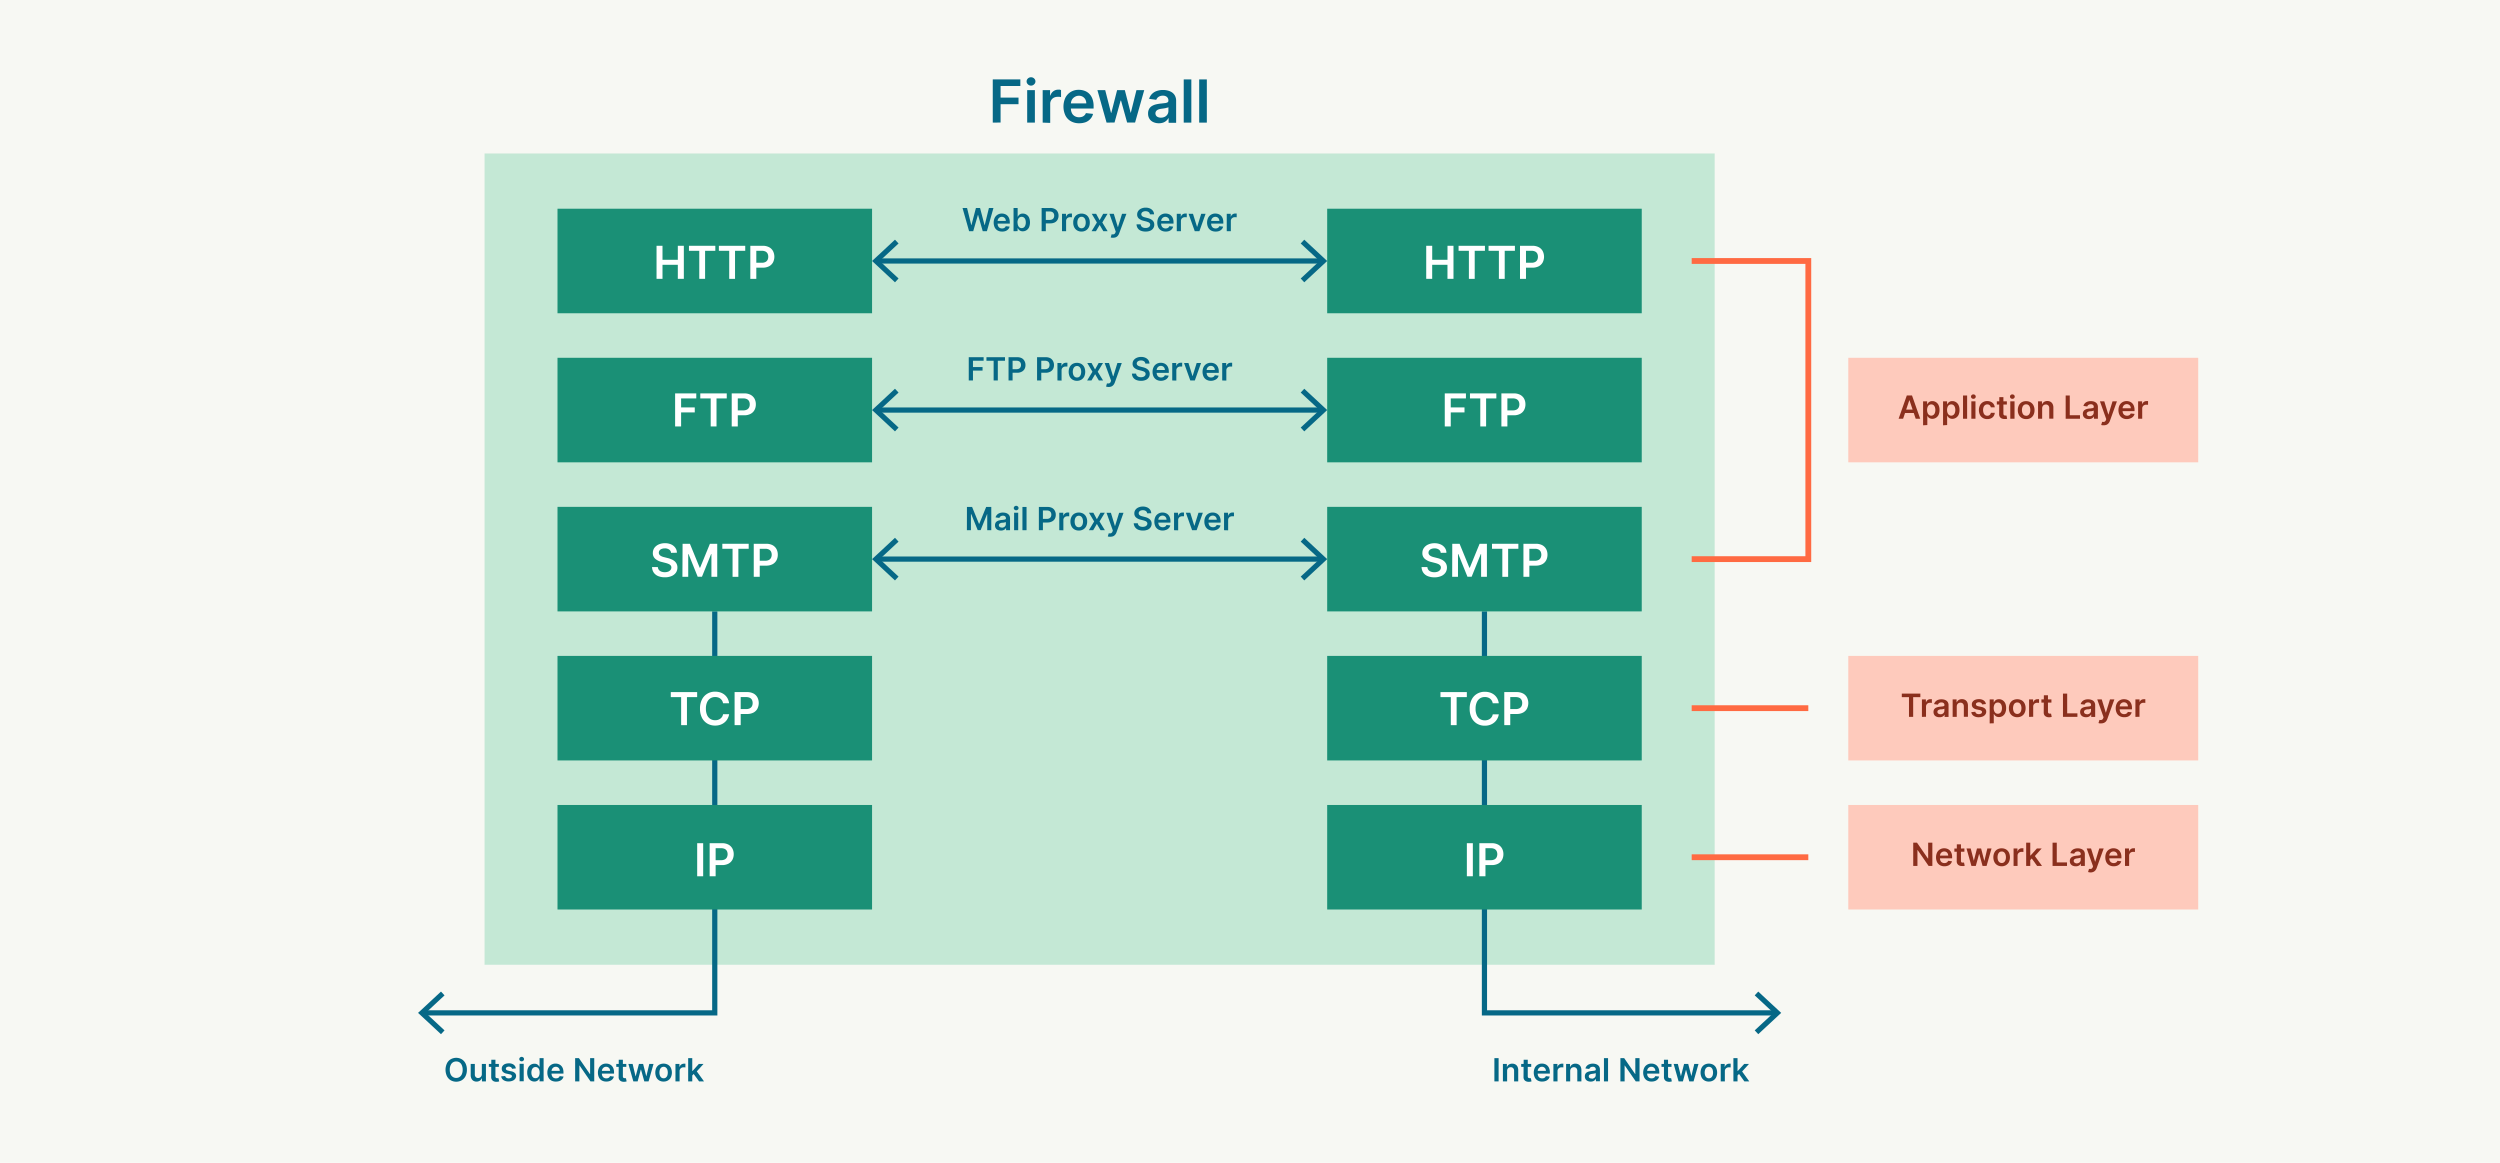<svg id="a5d86384-70e1-4d63-8488-79a8eed42df9" data-name="Layer 1" xmlns="http://www.w3.org/2000/svg" viewBox="0 0 860 400"><defs><style>.ac84d1f1-e474-440e-a813-af09888bddca{fill:#f7f8f3;}.b44d270a-cb4e-420c-9a06-75b844acf2e1{fill:#93d8b8;opacity:0.5;}.bb534dd5-b3ec-4201-a507-cf6221b559be,.bc609177-c494-47f2-aa05-b2066a06204b{fill:none;stroke-miterlimit:10;}.bc609177-c494-47f2-aa05-b2066a06204b{stroke:#066886;stroke-width:1.79px;}.a863f834-59ef-4a08-a8c5-e693c6795771{fill:#066886;}.afff6fab-5009-4450-b4d5-195fe0c3ab89{fill:#1a9076;}.b66744f1-2f6d-47ea-899e-11415a7b76ec{fill:#fff;}.bb534dd5-b3ec-4201-a507-cf6221b559be{stroke:#ff6a42;stroke-width:2px;}.b6a841b5-56f8-41a3-b839-07d5bccf9c5c{fill:#fecabc;}.af2cc947-ebf4-4a72-bd03-e7ae66fac2f0{fill:#8a2f1d;}</style></defs><rect class="ac84d1f1-e474-440e-a813-af09888bddca" width="860" height="400"/><rect class="b44d270a-cb4e-420c-9a06-75b844acf2e1" x="166.69" y="52.8" width="423.16" height="279.08"/><polyline class="bc609177-c494-47f2-aa05-b2066a06204b" points="510.65 210.31 510.65 348.43 610.78 348.43"/><polygon class="a863f834-59ef-4a08-a8c5-e693c6795771" points="604.84 355.76 603.62 354.45 610.09 348.43 603.62 342.41 604.84 341.1 612.73 348.43 604.84 355.76"/><polyline class="bc609177-c494-47f2-aa05-b2066a06204b" points="245.88 210.31 245.88 348.43 145.76 348.43"/><polygon class="a863f834-59ef-4a08-a8c5-e693c6795771" points="151.7 341.1 152.92 342.41 146.44 348.43 152.92 354.45 151.7 355.76 143.81 348.43 151.7 341.1"/><rect class="afff6fab-5009-4450-b4d5-195fe0c3ab89" x="191.78" y="71.8" width="108.21" height="35.96"/><rect class="afff6fab-5009-4450-b4d5-195fe0c3ab89" x="191.78" y="123.08" width="108.21" height="35.96"/><rect class="afff6fab-5009-4450-b4d5-195fe0c3ab89" x="191.78" y="174.36" width="108.21" height="35.96"/><rect class="afff6fab-5009-4450-b4d5-195fe0c3ab89" x="191.78" y="225.63" width="108.21" height="35.96"/><rect class="afff6fab-5009-4450-b4d5-195fe0c3ab89" x="191.78" y="276.91" width="108.21" height="35.96"/><path class="b66744f1-2f6d-47ea-899e-11415a7b76ec" d="M225.85,95.92V84.55h2.05v4.82h5.27V84.55h2.07V95.92h-2.07V91.09H227.9v4.83Z"/><path class="b66744f1-2f6d-47ea-899e-11415a7b76ec" d="M237,86.28V84.55h9.07v1.73h-3.52v9.64h-2V86.28Z"/><path class="b66744f1-2f6d-47ea-899e-11415a7b76ec" d="M247.29,86.28V84.55h9.07v1.73h-3.51v9.64h-2V86.28Z"/><path class="b66744f1-2f6d-47ea-899e-11415a7b76ec" d="M258.11,95.92V84.55h4.26a4.59,4.59,0,0,1,2.2.49,3.23,3.23,0,0,1,1.35,1.34,4.32,4.32,0,0,1,0,3.88,3.31,3.31,0,0,1-1.36,1.34,4.67,4.67,0,0,1-2.22.48h-2.82V90.39h2.55a2.55,2.55,0,0,0,1.25-.27,1.71,1.71,0,0,0,.73-.73,2.44,2.44,0,0,0,.23-1.07,2.41,2.41,0,0,0-.23-1.07,1.64,1.64,0,0,0-.73-.72,2.75,2.75,0,0,0-1.27-.26h-1.88v9.65Z"/><path class="b66744f1-2f6d-47ea-899e-11415a7b76ec" d="M232.24,146.7V135.33h7.28v1.73H234.3v3.09H239v1.72H234.3v4.83Z"/><path class="b66744f1-2f6d-47ea-899e-11415a7b76ec" d="M240.9,137.06v-1.73H250v1.73h-3.52v9.64h-2v-9.64Z"/><path class="b66744f1-2f6d-47ea-899e-11415a7b76ec" d="M251.71,146.7V135.33H256a4.51,4.51,0,0,1,2.21.49,3.35,3.35,0,0,1,1.35,1.34,4.08,4.08,0,0,1,.45,1.94,4,4,0,0,1-.46,1.94,3.18,3.18,0,0,1-1.36,1.33,4.54,4.54,0,0,1-2.21.49h-2.83v-1.69h2.55a2.55,2.55,0,0,0,1.25-.27,1.71,1.71,0,0,0,.73-.73,2.31,2.31,0,0,0,.23-1.07,2.28,2.28,0,0,0-.23-1.07,1.64,1.64,0,0,0-.73-.72,2.74,2.74,0,0,0-1.26-.26h-1.89v9.65Z"/><path class="b66744f1-2f6d-47ea-899e-11415a7b76ec" d="M230.84,190.18a1.52,1.52,0,0,0-.65-1.13,2.55,2.55,0,0,0-1.49-.41,2.86,2.86,0,0,0-1.11.2,1.59,1.59,0,0,0-.7.52,1.25,1.25,0,0,0-.25.77,1.11,1.11,0,0,0,.16.61,1.35,1.35,0,0,0,.45.44,3.59,3.59,0,0,0,.62.31,5.6,5.6,0,0,0,.7.2l1.06.27a7.19,7.19,0,0,1,1.24.4A4.5,4.5,0,0,1,232,193a3,3,0,0,1,.75.94,2.84,2.84,0,0,1,.28,1.28,3.06,3.06,0,0,1-.51,1.76,3.38,3.38,0,0,1-1.48,1.18,5.64,5.64,0,0,1-2.33.43,6,6,0,0,1-2.3-.41,3.46,3.46,0,0,1-1.52-1.2,3.6,3.6,0,0,1-.59-1.92h2a1.81,1.81,0,0,0,.37,1,2,2,0,0,0,.84.58,3.55,3.55,0,0,0,2.35,0,2,2,0,0,0,.79-.57,1.42,1.42,0,0,0,.3-.85,1.15,1.15,0,0,0-.26-.74,2.07,2.07,0,0,0-.72-.49,6.72,6.72,0,0,0-1.07-.35l-1.29-.33a5.14,5.14,0,0,1-2.22-1.1,2.51,2.51,0,0,1-.81-2,3,3,0,0,1,.54-1.76,3.68,3.68,0,0,1,1.5-1.17,5.16,5.16,0,0,1,2.13-.42,5.06,5.06,0,0,1,2.13.42,3.52,3.52,0,0,1,1.43,1.16,2.94,2.94,0,0,1,.54,1.7Z"/><path class="b66744f1-2f6d-47ea-899e-11415a7b76ec" d="M234.81,187.06h2.52l3.37,8.23h.14l3.37-8.23h2.52v11.37h-2v-7.82h-.11l-3.14,7.78H240l-3.14-7.79h-.11v7.83h-2Z"/><path class="b66744f1-2f6d-47ea-899e-11415a7b76ec" d="M248.48,188.78v-1.72h9.07v1.72H254v9.65h-2v-9.65Z"/><path class="b66744f1-2f6d-47ea-899e-11415a7b76ec" d="M259.29,198.43V187.06h4.27a4.62,4.62,0,0,1,2.2.48,3.41,3.41,0,0,1,1.35,1.34,4.11,4.11,0,0,1,.45,1.94,4,4,0,0,1-.46,1.94,3.26,3.26,0,0,1-1.36,1.34,4.63,4.63,0,0,1-2.21.48H260.7v-1.69h2.55a2.61,2.61,0,0,0,1.26-.27,1.69,1.69,0,0,0,.72-.73,2.51,2.51,0,0,0,0-2.14,1.75,1.75,0,0,0-.73-.72,2.75,2.75,0,0,0-1.26-.25h-1.89v9.65Z"/><path class="b66744f1-2f6d-47ea-899e-11415a7b76ec" d="M230.75,239.81v-1.73h9.07v1.73h-3.51v9.64h-2v-9.64Z"/><path class="b66744f1-2f6d-47ea-899e-11415a7b76ec" d="M250.81,241.92h-2.08a2.67,2.67,0,0,0-.33-.91,2.54,2.54,0,0,0-.59-.67,2.41,2.41,0,0,0-.81-.42,3.08,3.08,0,0,0-1-.14,3,3,0,0,0-1.65.46,3.11,3.11,0,0,0-1.12,1.36,5.19,5.19,0,0,0-.4,2.17,5.26,5.26,0,0,0,.4,2.19,3,3,0,0,0,1.13,1.35,3,3,0,0,0,1.63.45,3,3,0,0,0,1-.14,2.54,2.54,0,0,0,1.41-1.05,2.58,2.58,0,0,0,.34-.89h2.08a4.48,4.48,0,0,1-.51,1.52,4.31,4.31,0,0,1-1,1.25,4.6,4.6,0,0,1-1.46.85,5.4,5.4,0,0,1-1.85.3,5.16,5.16,0,0,1-2.67-.69,4.89,4.89,0,0,1-1.86-2,6.77,6.77,0,0,1-.67-3.14,6.69,6.69,0,0,1,.68-3.15,4.81,4.81,0,0,1,1.86-2,5.15,5.15,0,0,1,2.66-.69,5.91,5.91,0,0,1,1.77.26,4.61,4.61,0,0,1,1.45.78,4.45,4.45,0,0,1,1.06,1.26A4.94,4.94,0,0,1,250.81,241.92Z"/><path class="b66744f1-2f6d-47ea-899e-11415a7b76ec" d="M252.7,249.45V238.08H257a4.63,4.63,0,0,1,2.21.49,3.26,3.26,0,0,1,1.34,1.34,4.32,4.32,0,0,1,0,3.88,3.31,3.31,0,0,1-1.36,1.34,4.66,4.66,0,0,1-2.21.48h-2.83v-1.69h2.55a2.55,2.55,0,0,0,1.25-.27,1.71,1.71,0,0,0,.73-.73,2.44,2.44,0,0,0,.23-1.07,2.41,2.41,0,0,0-.23-1.07,1.64,1.64,0,0,0-.73-.72,2.74,2.74,0,0,0-1.26-.26h-1.89v9.65Z"/><path class="b66744f1-2f6d-47ea-899e-11415a7b76ec" d="M241.89,290.06v11.38h-2.06V290.06Z"/><path class="b66744f1-2f6d-47ea-899e-11415a7b76ec" d="M244.12,301.44V290.06h4.27a4.59,4.59,0,0,1,2.2.49,3.41,3.41,0,0,1,1.35,1.34,4.12,4.12,0,0,1,.46,1.94,4.06,4.06,0,0,1-.46,1.94,3.31,3.31,0,0,1-1.36,1.34,4.67,4.67,0,0,1-2.22.48h-2.83V295.9h2.55a2.61,2.61,0,0,0,1.26-.27,1.69,1.69,0,0,0,.72-.73,2.51,2.51,0,0,0,0-2.14,1.75,1.75,0,0,0-.73-.72,2.69,2.69,0,0,0-1.26-.25h-1.89v9.65Z"/><rect class="afff6fab-5009-4450-b4d5-195fe0c3ab89" x="456.55" y="71.8" width="108.21" height="35.96"/><rect class="afff6fab-5009-4450-b4d5-195fe0c3ab89" x="456.55" y="123.08" width="108.21" height="35.96"/><rect class="afff6fab-5009-4450-b4d5-195fe0c3ab89" x="456.55" y="174.36" width="108.21" height="35.96"/><rect class="afff6fab-5009-4450-b4d5-195fe0c3ab89" x="456.55" y="225.63" width="108.21" height="35.96"/><rect class="afff6fab-5009-4450-b4d5-195fe0c3ab89" x="456.55" y="276.91" width="108.21" height="35.96"/><path class="b66744f1-2f6d-47ea-899e-11415a7b76ec" d="M490.62,95.92V84.55h2.06v4.82h5.26V84.55H500V95.92h-2.07V91.09h-5.26v4.83Z"/><path class="b66744f1-2f6d-47ea-899e-11415a7b76ec" d="M501.75,86.28V84.55h9.07v1.73H507.3v9.64h-2V86.28Z"/><path class="b66744f1-2f6d-47ea-899e-11415a7b76ec" d="M512.06,86.28V84.55h9.07v1.73h-3.51v9.64h-2V86.28Z"/><path class="b66744f1-2f6d-47ea-899e-11415a7b76ec" d="M522.88,95.92V84.55h4.26a4.59,4.59,0,0,1,2.2.49,3.23,3.23,0,0,1,1.35,1.34,4.32,4.32,0,0,1,0,3.88,3.31,3.31,0,0,1-1.36,1.34,4.67,4.67,0,0,1-2.22.48h-2.82V90.39h2.55a2.57,2.57,0,0,0,1.25-.27,1.71,1.71,0,0,0,.73-.73,2.44,2.44,0,0,0,.23-1.07,2.41,2.41,0,0,0-.23-1.07,1.64,1.64,0,0,0-.73-.72,2.74,2.74,0,0,0-1.26-.26h-1.89v9.65Z"/><path class="b66744f1-2f6d-47ea-899e-11415a7b76ec" d="M497,146.7V135.33h7.28v1.73h-5.22v3.09h4.73v1.72h-4.73v4.83Z"/><path class="b66744f1-2f6d-47ea-899e-11415a7b76ec" d="M505.67,137.06v-1.73h9.07v1.73h-3.52v9.64h-2v-9.64Z"/><path class="b66744f1-2f6d-47ea-899e-11415a7b76ec" d="M516.48,146.7V135.33h4.27a4.5,4.5,0,0,1,2.2.49,3.35,3.35,0,0,1,1.35,1.34,4.08,4.08,0,0,1,.45,1.94,4,4,0,0,1-.46,1.94,3.18,3.18,0,0,1-1.36,1.33,4.51,4.51,0,0,1-2.21.49h-2.83v-1.69h2.55a2.61,2.61,0,0,0,1.26-.27,1.75,1.75,0,0,0,.72-.73,2.31,2.31,0,0,0,.24-1.07,2.28,2.28,0,0,0-.24-1.07,1.64,1.64,0,0,0-.73-.72,2.71,2.71,0,0,0-1.26-.26h-1.89v9.65Z"/><path class="b66744f1-2f6d-47ea-899e-11415a7b76ec" d="M495.61,190.18a1.52,1.52,0,0,0-.65-1.13,2.55,2.55,0,0,0-1.49-.41,2.86,2.86,0,0,0-1.11.2,1.59,1.59,0,0,0-.7.52,1.25,1.25,0,0,0-.25.77,1.11,1.11,0,0,0,.16.61,1.35,1.35,0,0,0,.45.44,3.59,3.59,0,0,0,.62.31,5.6,5.6,0,0,0,.7.2l1.06.27a7.19,7.19,0,0,1,1.24.4,4.5,4.5,0,0,1,1.08.65,3,3,0,0,1,.75.94,2.84,2.84,0,0,1,.28,1.28,3.06,3.06,0,0,1-.51,1.76,3.38,3.38,0,0,1-1.48,1.18,5.64,5.64,0,0,1-2.33.43,6,6,0,0,1-2.3-.41,3.46,3.46,0,0,1-1.52-1.2,3.6,3.6,0,0,1-.59-1.92h2a1.81,1.81,0,0,0,.37,1,2,2,0,0,0,.84.58,3.55,3.55,0,0,0,2.35,0,2,2,0,0,0,.79-.57,1.42,1.42,0,0,0,.3-.85,1.1,1.1,0,0,0-.27-.74,1.94,1.94,0,0,0-.71-.49,6.72,6.72,0,0,0-1.07-.35l-1.29-.33a5.14,5.14,0,0,1-2.22-1.1,2.51,2.51,0,0,1-.81-2,2.9,2.9,0,0,1,.55-1.76,3.58,3.58,0,0,1,1.49-1.17,5.16,5.16,0,0,1,2.13-.42,5.06,5.06,0,0,1,2.13.42,3.52,3.52,0,0,1,1.43,1.16,2.94,2.94,0,0,1,.54,1.7Z"/><path class="b66744f1-2f6d-47ea-899e-11415a7b76ec" d="M499.58,187.06h2.52l3.37,8.23h.14l3.37-8.23h2.52v11.37h-2v-7.82h-.11l-3.14,7.78H504.8l-3.14-7.79h-.11v7.83h-2Z"/><path class="b66744f1-2f6d-47ea-899e-11415a7b76ec" d="M513.25,188.78v-1.72h9.07v1.72H518.8v9.65h-2v-9.65Z"/><path class="b66744f1-2f6d-47ea-899e-11415a7b76ec" d="M524.06,198.43V187.06h4.27a4.62,4.62,0,0,1,2.2.48,3.41,3.41,0,0,1,1.35,1.34,4.11,4.11,0,0,1,.45,1.94,4,4,0,0,1-.46,1.94,3.26,3.26,0,0,1-1.36,1.34,4.63,4.63,0,0,1-2.21.48h-2.83v-1.69H528a2.61,2.61,0,0,0,1.26-.27,1.69,1.69,0,0,0,.72-.73,2.51,2.51,0,0,0,0-2.14,1.75,1.75,0,0,0-.73-.72,2.72,2.72,0,0,0-1.26-.25h-1.89v9.65Z"/><path class="b66744f1-2f6d-47ea-899e-11415a7b76ec" d="M495.52,239.81v-1.73h9.07v1.73h-3.51v9.64h-2v-9.64Z"/><path class="b66744f1-2f6d-47ea-899e-11415a7b76ec" d="M515.58,241.92H513.5a2.67,2.67,0,0,0-.33-.91,2.37,2.37,0,0,0-.59-.67,2.41,2.41,0,0,0-.81-.42,3.08,3.08,0,0,0-1-.14,3,3,0,0,0-1.65.46A3.11,3.11,0,0,0,508,241.6a5.19,5.19,0,0,0-.4,2.17A5.26,5.26,0,0,0,508,246a3,3,0,0,0,1.13,1.35,3,3,0,0,0,1.63.45,3,3,0,0,0,1-.14,2.41,2.41,0,0,0,.8-.4,2.52,2.52,0,0,0,.61-.65,2.58,2.58,0,0,0,.34-.89h2.08a4.48,4.48,0,0,1-.51,1.52,4.31,4.31,0,0,1-1,1.25,4.6,4.6,0,0,1-1.46.85,5.4,5.4,0,0,1-1.85.3,5.16,5.16,0,0,1-2.67-.69,4.89,4.89,0,0,1-1.86-2,6.77,6.77,0,0,1-.67-3.14,6.69,6.69,0,0,1,.68-3.15,4.81,4.81,0,0,1,1.86-2,5.15,5.15,0,0,1,2.66-.69,5.91,5.91,0,0,1,1.77.26A4.61,4.61,0,0,1,514,239a4.45,4.45,0,0,1,1.06,1.26A4.94,4.94,0,0,1,515.58,241.92Z"/><path class="b66744f1-2f6d-47ea-899e-11415a7b76ec" d="M517.47,249.45V238.08h4.26a4.63,4.63,0,0,1,2.21.49,3.26,3.26,0,0,1,1.34,1.34,4.32,4.32,0,0,1,0,3.88,3.31,3.31,0,0,1-1.36,1.34,4.66,4.66,0,0,1-2.21.48h-2.83v-1.69h2.55a2.55,2.55,0,0,0,1.25-.27,1.71,1.71,0,0,0,.73-.73,2.31,2.31,0,0,0,.23-1.07,2.28,2.28,0,0,0-.23-1.07,1.64,1.64,0,0,0-.73-.72,2.74,2.74,0,0,0-1.26-.26h-1.89v9.65Z"/><path class="b66744f1-2f6d-47ea-899e-11415a7b76ec" d="M506.66,290.06v11.38H504.6V290.06Z"/><path class="b66744f1-2f6d-47ea-899e-11415a7b76ec" d="M508.89,301.44V290.06h4.27a4.59,4.59,0,0,1,2.2.49,3.41,3.41,0,0,1,1.35,1.34,4.12,4.12,0,0,1,.46,1.94,4.06,4.06,0,0,1-.46,1.94,3.31,3.31,0,0,1-1.36,1.34,4.67,4.67,0,0,1-2.22.48H510.3V295.9h2.55a2.61,2.61,0,0,0,1.26-.27,1.64,1.64,0,0,0,.72-.73,2.51,2.51,0,0,0,0-2.14,1.72,1.72,0,0,0-.72-.72,2.76,2.76,0,0,0-1.27-.25H511v9.65Z"/><line class="bc609177-c494-47f2-aa05-b2066a06204b" x1="301.93" y1="89.78" x2="454.61" y2="89.78"/><polygon class="a863f834-59ef-4a08-a8c5-e693c6795771" points="307.87 97.11 309.1 95.8 302.62 89.78 309.1 83.76 307.87 82.45 299.99 89.78 307.87 97.11"/><polygon class="a863f834-59ef-4a08-a8c5-e693c6795771" points="448.67 97.11 447.44 95.8 453.92 89.78 447.44 83.76 448.67 82.45 456.55 89.78 448.67 97.11"/><line class="bc609177-c494-47f2-aa05-b2066a06204b" x1="301.93" y1="141.06" x2="454.61" y2="141.06"/><polygon class="a863f834-59ef-4a08-a8c5-e693c6795771" points="307.87 148.39 309.1 147.08 302.62 141.06 309.1 135.04 307.87 133.73 299.99 141.06 307.87 148.39"/><polygon class="a863f834-59ef-4a08-a8c5-e693c6795771" points="448.67 148.39 447.44 147.08 453.92 141.06 447.44 135.04 448.67 133.73 456.55 141.06 448.67 148.39"/><line class="bc609177-c494-47f2-aa05-b2066a06204b" x1="301.93" y1="192.33" x2="454.61" y2="192.33"/><polygon class="a863f834-59ef-4a08-a8c5-e693c6795771" points="307.87 199.67 309.1 198.35 302.62 192.34 309.1 186.32 307.87 185 299.99 192.34 307.87 199.67"/><polygon class="a863f834-59ef-4a08-a8c5-e693c6795771" points="448.67 199.67 447.44 198.35 453.92 192.34 447.44 186.32 448.67 185 456.55 192.34 448.67 199.67"/><polyline class="bb534dd5-b3ec-4201-a507-cf6221b559be" points="581.94 89.78 622.06 89.78 622.06 192.34 581.94 192.34"/><line class="bb534dd5-b3ec-4201-a507-cf6221b559be" x1="581.94" y1="243.61" x2="622.06" y2="243.61"/><line class="bb534dd5-b3ec-4201-a507-cf6221b559be" x1="581.94" y1="294.89" x2="622.06" y2="294.89"/><rect class="b6a841b5-56f8-41a3-b839-07d5bccf9c5c" x="635.81" y="123.08" width="120.38" height="35.96"/><rect class="b6a841b5-56f8-41a3-b839-07d5bccf9c5c" x="635.81" y="276.91" width="120.38" height="35.96"/><path class="a863f834-59ef-4a08-a8c5-e693c6795771" d="M160.61,368a4.71,4.71,0,0,1-.48,2.21,3.5,3.5,0,0,1-1.31,1.41,3.85,3.85,0,0,1-3.76,0,3.44,3.44,0,0,1-1.31-1.41,5.23,5.23,0,0,1,0-4.42,3.32,3.32,0,0,1,1.31-1.41,3.85,3.85,0,0,1,3.76,0,3.38,3.38,0,0,1,1.31,1.41A4.71,4.71,0,0,1,160.61,368Zm-1.45,0a3.71,3.71,0,0,0-.29-1.54,2.18,2.18,0,0,0-.78-1,2.11,2.11,0,0,0-1.15-.32,2.09,2.09,0,0,0-1.15.32,2.14,2.14,0,0,0-.79,1,3.72,3.72,0,0,0-.28,1.54,3.67,3.67,0,0,0,.28,1.53,2.08,2.08,0,0,0,.79.95,2,2,0,0,0,1.15.33,2,2,0,0,0,1.15-.33,2.13,2.13,0,0,0,.78-.95A3.66,3.66,0,0,0,159.16,368Z"/><path class="a863f834-59ef-4a08-a8c5-e693c6795771" d="M165.75,369.42V366h1.41v6h-1.37v-1.07h-.06a1.87,1.87,0,0,1-.67.83,2.17,2.17,0,0,1-2.18.05,1.75,1.75,0,0,1-.7-.77,2.65,2.65,0,0,1-.26-1.22V366h1.42v3.6a1.29,1.29,0,0,0,.31.91,1.08,1.08,0,0,0,.82.33,1.34,1.34,0,0,0,.61-.15,1.24,1.24,0,0,0,.48-.46A1.36,1.36,0,0,0,165.75,369.42Z"/><path class="a863f834-59ef-4a08-a8c5-e693c6795771" d="M171.61,366V367h-3.45V366Zm-2.6-1.44h1.42v5.63a.88.88,0,0,0,.09.44.38.38,0,0,0,.23.2.79.79,0,0,0,.32.06l.24,0,.17,0,.24,1.11-.32.08a2.38,2.38,0,0,1-.51.06,2.26,2.26,0,0,1-1-.16,1.47,1.47,0,0,1-.67-.56,1.61,1.61,0,0,1-.25-.93Z"/><path class="a863f834-59ef-4a08-a8c5-e693c6795771" d="M177.45,367.53l-1.29.14a1,1,0,0,0-.19-.36.92.92,0,0,0-.36-.28,1.36,1.36,0,0,0-.56-.11,1.34,1.34,0,0,0-.74.2.53.53,0,0,0-.29.49.5.5,0,0,0,.19.43,1.6,1.6,0,0,0,.65.27l1,.22a2.51,2.51,0,0,1,1.26.58,1.36,1.36,0,0,1,.42,1,1.6,1.6,0,0,1-.33,1,2,2,0,0,1-.9.67,3.47,3.47,0,0,1-1.33.24,3.06,3.06,0,0,1-1.77-.46,1.82,1.82,0,0,1-.8-1.29l1.38-.13a.94.94,0,0,0,.4.61,1.34,1.34,0,0,0,.79.21,1.43,1.43,0,0,0,.81-.21.61.61,0,0,0,.3-.51.56.56,0,0,0-.19-.43,1.45,1.45,0,0,0-.61-.25l-1-.22a2.37,2.37,0,0,1-1.27-.61,1.42,1.42,0,0,1-.41-1.08,1.45,1.45,0,0,1,.3-1,2,2,0,0,1,.85-.64,3.55,3.55,0,0,1,1.27-.22,2.73,2.73,0,0,1,1.66.45A1.89,1.89,0,0,1,177.45,367.53Z"/><path class="a863f834-59ef-4a08-a8c5-e693c6795771" d="M179.45,365.1a.83.83,0,0,1-.58-.23.73.73,0,0,1,0-1.08.85.85,0,0,1,.58-.23.82.82,0,0,1,.58.23.73.73,0,0,1,0,1.08A.82.82,0,0,1,179.45,365.1Zm-.71,6.85v-6h1.42v6Z"/><path class="a863f834-59ef-4a08-a8c5-e693c6795771" d="M183.83,372.05a2.26,2.26,0,0,1-1.26-.36,2.42,2.42,0,0,1-.88-1.05,3.93,3.93,0,0,1-.33-1.68,3.89,3.89,0,0,1,.33-1.69,2.51,2.51,0,0,1,.89-1,2.39,2.39,0,0,1,1.26-.35,1.87,1.87,0,0,1,.87.18,1.76,1.76,0,0,1,.53.42,2.23,2.23,0,0,1,.31.47h.06v-3H187v8h-1.39V371h-.09a2.32,2.32,0,0,1-.31.46,1.58,1.58,0,0,1-.55.42A1.83,1.83,0,0,1,183.83,372.05Zm.4-1.16a1.21,1.21,0,0,0,.76-.24,1.37,1.37,0,0,0,.48-.68,2.87,2.87,0,0,0,.17-1,3,3,0,0,0-.16-1,1.47,1.47,0,0,0-.48-.67,1.24,1.24,0,0,0-.77-.24,1.21,1.21,0,0,0-.79.25,1.5,1.5,0,0,0-.48.68,3,3,0,0,0-.16,1,2.83,2.83,0,0,0,.17,1,1.44,1.44,0,0,0,.48.69A1.2,1.2,0,0,0,184.23,370.89Z"/><path class="a863f834-59ef-4a08-a8c5-e693c6795771" d="M191.2,372.06a3.08,3.08,0,0,1-1.56-.37,2.55,2.55,0,0,1-1-1.07,3.64,3.64,0,0,1-.35-1.64,3.48,3.48,0,0,1,.36-1.62,2.58,2.58,0,0,1,1-1.1,2.78,2.78,0,0,1,1.49-.39,3,3,0,0,1,1,.18,2.46,2.46,0,0,1,.88.55,2.62,2.62,0,0,1,.6.94,4,4,0,0,1,.21,1.36v.43H189v-.95h3.56a1.43,1.43,0,0,0-.18-.72,1.16,1.16,0,0,0-.48-.5,1.28,1.28,0,0,0-.71-.19,1.38,1.38,0,0,0-.76.21,1.42,1.42,0,0,0-.51.55,1.66,1.66,0,0,0-.19.74v.83a1.93,1.93,0,0,0,.2.9,1.39,1.39,0,0,0,.53.57,1.62,1.62,0,0,0,.81.19,1.87,1.87,0,0,0,.55-.08,1.39,1.39,0,0,0,.44-.26,1.12,1.12,0,0,0,.27-.43l1.33.15a2.16,2.16,0,0,1-.48.91,2.26,2.26,0,0,1-.89.6A3.43,3.43,0,0,1,191.2,372.06Z"/><path class="a863f834-59ef-4a08-a8c5-e693c6795771" d="M204.42,364v8h-1.29l-3.76-5.45h-.07V372h-1.45v-8h1.3l3.76,5.45H203V364Z"/><path class="a863f834-59ef-4a08-a8c5-e693c6795771" d="M208.59,372.06a3.1,3.1,0,0,1-1.56-.37,2.52,2.52,0,0,1-1-1.07,4,4,0,0,1,0-3.26,2.71,2.71,0,0,1,1-1.1,2.79,2.79,0,0,1,1.5-.39,3,3,0,0,1,1,.18,2.38,2.38,0,0,1,.88.55,2.62,2.62,0,0,1,.6.94,3.73,3.73,0,0,1,.22,1.36v.43h-4.92v-.95h3.56a1.53,1.53,0,0,0-.17-.72,1.28,1.28,0,0,0-.48-.5,1.3,1.3,0,0,0-.71-.19,1.41,1.41,0,0,0-.77.21,1.59,1.59,0,0,0-.51.55,1.53,1.53,0,0,0-.18.74v.83a1.93,1.93,0,0,0,.19.9,1.48,1.48,0,0,0,.54.57,1.55,1.55,0,0,0,.8.19,1.94,1.94,0,0,0,.56-.08,1.24,1.24,0,0,0,.43-.26,1.15,1.15,0,0,0,.28-.43l1.32.15a2,2,0,0,1-.47.91,2.37,2.37,0,0,1-.9.6A3.39,3.39,0,0,1,208.59,372.06Z"/><path class="a863f834-59ef-4a08-a8c5-e693c6795771" d="M215.45,366V367H212V366Zm-2.6-1.44h1.42v5.63a.89.89,0,0,0,.08.44.42.42,0,0,0,.24.2.79.79,0,0,0,.32.06l.24,0,.17,0,.24,1.11-.32.08a2.38,2.38,0,0,1-.51.06,2.26,2.26,0,0,1-1-.16,1.47,1.47,0,0,1-.67-.56,1.61,1.61,0,0,1-.25-.93Z"/><path class="a863f834-59ef-4a08-a8c5-e693c6795771" d="M217.87,372l-1.7-6h1.45l1,4.22h.06L219.8,366h1.43l1.08,4.19h.05l1-4.19h1.45l-1.7,6h-1.47l-1.13-4.06h-.08L219.35,372Z"/><path class="a863f834-59ef-4a08-a8c5-e693c6795771" d="M228.29,372.06a2.88,2.88,0,0,1-1.52-.38,2.67,2.67,0,0,1-1-1.08,4,4,0,0,1,0-3.26,2.61,2.61,0,0,1,1-1.08,3.18,3.18,0,0,1,3,0,2.53,2.53,0,0,1,1,1.08,3.87,3.87,0,0,1,0,3.26,2.58,2.58,0,0,1-1,1.08A2.9,2.9,0,0,1,228.29,372.06Zm0-1.13a1.26,1.26,0,0,0,.8-.26,1.66,1.66,0,0,0,.48-.71,3.38,3.38,0,0,0,0-2,1.6,1.6,0,0,0-.48-.71,1.21,1.21,0,0,0-.8-.27,1.24,1.24,0,0,0-.81.27,1.6,1.6,0,0,0-.48.71,3.17,3.17,0,0,0,0,2,1.66,1.66,0,0,0,.48.71A1.29,1.29,0,0,0,228.3,370.93Z"/><path class="a863f834-59ef-4a08-a8c5-e693c6795771" d="M232.36,372v-6h1.37v1h.07a1.43,1.43,0,0,1,.56-.8,1.55,1.55,0,0,1,.92-.29h.26l.24,0v1.3a1.18,1.18,0,0,0-.28-.05l-.37,0a1.48,1.48,0,0,0-.7.17,1.23,1.23,0,0,0-.65,1.13V372Z"/><path class="a863f834-59ef-4a08-a8c5-e693c6795771" d="M236.73,372v-8h1.41v8Zm1.28-1.89v-1.7h.23l2.15-2.41H242l-2.65,2.95h-.29Zm2.48,1.89-2-2.73,1-1,2.69,3.73Z"/><path class="a863f834-59ef-4a08-a8c5-e693c6795771" d="M515.52,364v8h-1.45v-8Z"/><path class="a863f834-59ef-4a08-a8c5-e693c6795771" d="M518.45,368.43V372H517v-6h1.36v1h.07a1.62,1.62,0,0,1,.66-.8,2,2,0,0,1,1.12-.3,2.12,2.12,0,0,1,1.09.27,1.74,1.74,0,0,1,.72.77,2.65,2.65,0,0,1,.25,1.22V372h-1.42v-3.6a1.32,1.32,0,0,0-.31-.94,1.07,1.07,0,0,0-.85-.34,1.29,1.29,0,0,0-.66.16,1.17,1.17,0,0,0-.45.46A1.55,1.55,0,0,0,518.45,368.43Z"/><path class="a863f834-59ef-4a08-a8c5-e693c6795771" d="M526.74,366V367h-3.45V366Zm-2.6-1.44h1.41v5.63a.88.88,0,0,0,.09.44.44.44,0,0,0,.23.2.87.87,0,0,0,.32.06l.25,0,.17,0,.23,1.11-.32.08a2.38,2.38,0,0,1-.51.06,2.24,2.24,0,0,1-1-.16,1.5,1.5,0,0,1-.68-.56,1.69,1.69,0,0,1-.24-.93Z"/><path class="a863f834-59ef-4a08-a8c5-e693c6795771" d="M530.51,372.06a3,3,0,0,1-1.55-.37,2.49,2.49,0,0,1-1-1.07,4,4,0,0,1,0-3.26,2.71,2.71,0,0,1,1-1.1,2.82,2.82,0,0,1,1.5-.39,3,3,0,0,1,1,.18,2.34,2.34,0,0,1,.87.55,2.49,2.49,0,0,1,.6.94,3.73,3.73,0,0,1,.22,1.36v.43h-4.92v-.95h3.56a1.53,1.53,0,0,0-.17-.72,1.33,1.33,0,0,0-1.19-.69,1.35,1.35,0,0,0-.76.21,1.54,1.54,0,0,0-.7,1.29v.83a1.93,1.93,0,0,0,.19.9,1.48,1.48,0,0,0,.54.57,1.58,1.58,0,0,0,.8.19,1.94,1.94,0,0,0,.56-.08,1.24,1.24,0,0,0,.43-.26,1,1,0,0,0,.28-.43l1.32.15a2,2,0,0,1-.47.91,2.3,2.3,0,0,1-.9.6A3.39,3.39,0,0,1,530.51,372.06Z"/><path class="a863f834-59ef-4a08-a8c5-e693c6795771" d="M534.37,372v-6h1.38v1h.06a1.43,1.43,0,0,1,.56-.8,1.55,1.55,0,0,1,.92-.29h.26l.24,0v1.3a1.09,1.09,0,0,0-.28-.05l-.37,0a1.41,1.41,0,0,0-.69.17,1.21,1.21,0,0,0-.49.46,1.33,1.33,0,0,0-.17.67V372Z"/><path class="a863f834-59ef-4a08-a8c5-e693c6795771" d="M540.15,368.43V372h-1.41v-6h1.35v1h.07a1.73,1.73,0,0,1,.66-.8,2,2,0,0,1,1.13-.3,2.11,2.11,0,0,1,1.08.27,1.74,1.74,0,0,1,.72.77,2.65,2.65,0,0,1,.25,1.22V372h-1.41v-3.6a1.36,1.36,0,0,0-.31-.94,1.11,1.11,0,0,0-.86-.34,1.29,1.29,0,0,0-.66.16,1.17,1.17,0,0,0-.45.46A1.55,1.55,0,0,0,540.15,368.43Z"/><path class="a863f834-59ef-4a08-a8c5-e693c6795771" d="M547.17,372.07a2.46,2.46,0,0,1-1-.21,1.69,1.69,0,0,1-.72-.6,1.83,1.83,0,0,1-.26-1,1.68,1.68,0,0,1,.19-.84,1.44,1.44,0,0,1,.51-.53,2.8,2.8,0,0,1,.73-.3,5.8,5.8,0,0,1,.85-.15l.85-.1a1.31,1.31,0,0,0,.48-.14.32.32,0,0,0,.15-.3v0a.92.92,0,0,0-.26-.69,1.07,1.07,0,0,0-.75-.24,1.38,1.38,0,0,0-.83.23,1.12,1.12,0,0,0-.4.53l-1.32-.18a2.07,2.07,0,0,1,.51-.92,2.16,2.16,0,0,1,.88-.55,3.27,3.27,0,0,1,1.15-.19,3.55,3.55,0,0,1,.86.1,2.43,2.43,0,0,1,.79.34,1.75,1.75,0,0,1,.57.63,2.07,2.07,0,0,1,.22,1v4H549v-.83h-.05a1.79,1.79,0,0,1-.36.47,2,2,0,0,1-.58.35A2.56,2.56,0,0,1,547.17,372.07Zm.37-1a1.51,1.51,0,0,0,.73-.17,1.25,1.25,0,0,0,.49-.45,1.19,1.19,0,0,0,.17-.61v-.71a.86.86,0,0,1-.23.1l-.35.08a2.63,2.63,0,0,1-.39.06l-.33.05a3,3,0,0,0-.57.14,1,1,0,0,0-.39.27.75.75,0,0,0,.14,1A1.26,1.26,0,0,0,547.54,371Z"/><path class="a863f834-59ef-4a08-a8c5-e693c6795771" d="M553.17,364v8h-1.41v-8Z"/><path class="a863f834-59ef-4a08-a8c5-e693c6795771" d="M564,364v8H562.7l-3.76-5.45h-.07V372h-1.45v-8h1.3l3.76,5.45h.07V364Z"/><path class="a863f834-59ef-4a08-a8c5-e693c6795771" d="M568.16,372.06a3.1,3.1,0,0,1-1.56-.37,2.52,2.52,0,0,1-1-1.07,4,4,0,0,1,0-3.26,2.64,2.64,0,0,1,1-1.1,2.79,2.79,0,0,1,1.5-.39,3,3,0,0,1,1,.18,2.46,2.46,0,0,1,.88.55,2.62,2.62,0,0,1,.6.94,4,4,0,0,1,.22,1.36v.43h-4.92v-.95h3.56a1.53,1.53,0,0,0-.17-.72,1.28,1.28,0,0,0-.48-.5,1.3,1.3,0,0,0-.71-.19,1.41,1.41,0,0,0-.77.21,1.5,1.5,0,0,0-.51.55,1.53,1.53,0,0,0-.18.74v.83a1.93,1.93,0,0,0,.19.9,1.48,1.48,0,0,0,.54.57,1.55,1.55,0,0,0,.8.19,2,2,0,0,0,.56-.08,1.34,1.34,0,0,0,.43-.26,1.15,1.15,0,0,0,.28-.43l1.32.15a2,2,0,0,1-.48.91,2.26,2.26,0,0,1-.89.6A3.39,3.39,0,0,1,568.16,372.06Z"/><path class="a863f834-59ef-4a08-a8c5-e693c6795771" d="M575,366V367h-3.45V366Zm-2.6-1.44h1.41v5.63a.88.88,0,0,0,.09.44.44.44,0,0,0,.23.2.87.87,0,0,0,.32.06l.25,0,.17,0,.24,1.11-.33.08a2.61,2.61,0,0,1-1.46-.1,1.5,1.5,0,0,1-.68-.56,1.69,1.69,0,0,1-.24-.93Z"/><path class="a863f834-59ef-4a08-a8c5-e693c6795771" d="M577.44,372l-1.7-6h1.44l1.06,4.22h0l1.08-4.22h1.43l1.08,4.19h0l1-4.19h1.45l-1.7,6h-1.47l-1.13-4.06H580L578.92,372Z"/><path class="a863f834-59ef-4a08-a8c5-e693c6795771" d="M587.86,372.06a2.88,2.88,0,0,1-1.52-.38,2.67,2.67,0,0,1-1-1.08,4,4,0,0,1,0-3.26,2.61,2.61,0,0,1,1-1.08,3.18,3.18,0,0,1,3,0,2.53,2.53,0,0,1,1,1.08,3.87,3.87,0,0,1,0,3.26,2.58,2.58,0,0,1-1,1.08A2.9,2.9,0,0,1,587.86,372.06Zm0-1.13a1.26,1.26,0,0,0,.8-.26,1.66,1.66,0,0,0,.48-.71,3.38,3.38,0,0,0,0-2,1.6,1.6,0,0,0-.48-.71,1.34,1.34,0,0,0-1.61,0,1.45,1.45,0,0,0-.48.71,3.17,3.17,0,0,0,0,2,1.5,1.5,0,0,0,.48.71A1.25,1.25,0,0,0,587.87,370.93Z"/><path class="a863f834-59ef-4a08-a8c5-e693c6795771" d="M591.93,372v-6h1.37v1h.07a1.39,1.39,0,0,1,.56-.8,1.54,1.54,0,0,1,.91-.29h.27l.24,0v1.3a1.18,1.18,0,0,0-.28-.05l-.37,0a1.48,1.48,0,0,0-.7.17,1.23,1.23,0,0,0-.65,1.13V372Z"/><path class="a863f834-59ef-4a08-a8c5-e693c6795771" d="M596.29,372v-8h1.42v8Zm1.29-1.89v-1.7h.23L600,366h1.65L599,368.9h-.29Zm2.48,1.89-1.95-2.73.95-1,2.69,3.73Z"/><path class="a863f834-59ef-4a08-a8c5-e693c6795771" d="M333.37,79.54l-2.26-8h1.56l1.44,5.88h.07l1.54-5.88h1.42l1.54,5.88h.07l1.44-5.88h1.56l-2.26,8h-1.43l-1.6-5.61h-.06l-1.61,5.61Z"/><path class="a863f834-59ef-4a08-a8c5-e693c6795771" d="M344.73,79.66a3.11,3.11,0,0,1-1.56-.38,2.52,2.52,0,0,1-1-1.07,4,4,0,0,1,0-3.26,2.68,2.68,0,0,1,1-1.09,2.71,2.71,0,0,1,1.5-.4,3,3,0,0,1,1,.18,2.38,2.38,0,0,1,.88.55,2.71,2.71,0,0,1,.6.94,4,4,0,0,1,.22,1.36v.44h-4.92V76H346a1.53,1.53,0,0,0-.17-.72,1.36,1.36,0,0,0-.48-.5,1.39,1.39,0,0,0-.71-.19,1.41,1.41,0,0,0-.77.21,1.68,1.68,0,0,0-.51.55,1.56,1.56,0,0,0-.18.74v.83a1.93,1.93,0,0,0,.19.9,1.35,1.35,0,0,0,.54.57,1.56,1.56,0,0,0,.8.2,1.64,1.64,0,0,0,.56-.09,1.24,1.24,0,0,0,.43-.26,1.15,1.15,0,0,0,.28-.43l1.32.15a2,2,0,0,1-.48.91,2.26,2.26,0,0,1-.89.6A3.19,3.19,0,0,1,344.73,79.66Z"/><path class="a863f834-59ef-4a08-a8c5-e693c6795771" d="M348.66,79.54v-8h1.41v3h.06a2.18,2.18,0,0,1,.31-.46,1.58,1.58,0,0,1,.54-.43,1.8,1.8,0,0,1,.86-.18,2.29,2.29,0,0,1,1.26.36,2.42,2.42,0,0,1,.89,1,4.47,4.47,0,0,1,0,3.37,2.42,2.42,0,0,1-.88,1,2.27,2.27,0,0,1-1.26.37,1.83,1.83,0,0,1-.86-.18,1.54,1.54,0,0,1-.54-.41,2.06,2.06,0,0,1-.32-.47h-.08v1Zm1.38-3a2.87,2.87,0,0,0,.17,1,1.5,1.5,0,0,0,.48.68,1.22,1.22,0,0,0,.76.25,1.23,1.23,0,0,0,.79-.26,1.4,1.4,0,0,0,.47-.69,2.79,2.79,0,0,0,.17-1,3,3,0,0,0-.16-1,1.5,1.5,0,0,0-.48-.68,1.26,1.26,0,0,0-.79-.25,1.24,1.24,0,0,0-.77.24,1.47,1.47,0,0,0-.48.67A3.06,3.06,0,0,0,350,76.54Z"/><path class="a863f834-59ef-4a08-a8c5-e693c6795771" d="M358.32,79.54v-8h3a3.2,3.2,0,0,1,1.55.35,2.24,2.24,0,0,1,.94.94,2.77,2.77,0,0,1,.33,1.36,2.8,2.8,0,0,1-.33,1.37,2.33,2.33,0,0,1-.95.94,3.39,3.39,0,0,1-1.56.34h-2V75.65h1.79a1.85,1.85,0,0,0,.88-.19,1.22,1.22,0,0,0,.51-.52,1.74,1.74,0,0,0,0-1.5,1.2,1.2,0,0,0-.51-.51,1.9,1.9,0,0,0-.89-.18h-1.32v6.79Z"/><path class="a863f834-59ef-4a08-a8c5-e693c6795771" d="M365.33,79.54v-6h1.37v1h.06a1.48,1.48,0,0,1,.57-.8,1.53,1.53,0,0,1,.91-.28h.27l.24,0v1.3l-.28-.05-.37,0a1.48,1.48,0,0,0-.7.17,1.26,1.26,0,0,0-.66,1.13v3.53Z"/><path class="a863f834-59ef-4a08-a8c5-e693c6795771" d="M372.06,79.66a2.86,2.86,0,0,1-1.52-.39,2.61,2.61,0,0,1-1-1.08,3.5,3.5,0,0,1-.35-1.63,3.45,3.45,0,0,1,.35-1.62,2.57,2.57,0,0,1,1-1.09,3.16,3.16,0,0,1,3,0,2.57,2.57,0,0,1,1,1.09,3.45,3.45,0,0,1,.35,1.62,3.5,3.5,0,0,1-.35,1.63,2.61,2.61,0,0,1-1,1.08A2.86,2.86,0,0,1,372.06,79.66Zm0-1.14a1.16,1.16,0,0,0,.79-.26,1.45,1.45,0,0,0,.48-.71,2.82,2.82,0,0,0,.16-1,2.87,2.87,0,0,0-.16-1,1.5,1.5,0,0,0-.48-.71,1.17,1.17,0,0,0-.79-.27,1.2,1.2,0,0,0-.81.27,1.5,1.5,0,0,0-.48.71,2.87,2.87,0,0,0-.16,1,2.82,2.82,0,0,0,.16,1,1.45,1.45,0,0,0,.48.71A1.2,1.2,0,0,0,372.07,78.52Z"/><path class="a863f834-59ef-4a08-a8c5-e693c6795771" d="M377.06,73.54l1.21,2.22,1.23-2.22H381l-1.81,3,1.84,3h-1.48l-1.27-2.16L377,79.54h-1.5l1.83-3-1.78-3Z"/><path class="a863f834-59ef-4a08-a8c5-e693c6795771" d="M383,81.78a2.89,2.89,0,0,1-.53,0,2.18,2.18,0,0,1-.39-.1l.33-1.1a1.42,1.42,0,0,0,.78,0,.89.89,0,0,0,.51-.58l.12-.32-2.17-6.13h1.5l1.38,4.53h.06l1.39-4.53h1.51L385,80.27a2.67,2.67,0,0,1-.44.8,1.85,1.85,0,0,1-.68.53A2.35,2.35,0,0,1,383,81.78Z"/><path class="a863f834-59ef-4a08-a8c5-e693c6795771" d="M395.57,73.74a1.09,1.09,0,0,0-.46-.8,1.78,1.78,0,0,0-1.05-.28,1.87,1.87,0,0,0-.78.14,1.1,1.1,0,0,0-.49.37.83.83,0,0,0-.18.53.75.75,0,0,0,.12.43,1,1,0,0,0,.31.32,2.56,2.56,0,0,0,.44.21,4.5,4.5,0,0,0,.49.14l.75.19a5.22,5.22,0,0,1,.87.29,3.39,3.39,0,0,1,.76.45,2,2,0,0,1,.53.66,2,2,0,0,1,.19.9,2.15,2.15,0,0,1-.36,1.24,2.3,2.3,0,0,1-1,.83,4,4,0,0,1-1.63.3,4.15,4.15,0,0,1-1.62-.29,2.32,2.32,0,0,1-1.07-.84,2.46,2.46,0,0,1-.42-1.35h1.43a1.18,1.18,0,0,0,.25.69,1.36,1.36,0,0,0,.6.42,2.3,2.3,0,0,0,.81.13,2.09,2.09,0,0,0,.83-.14,1.25,1.25,0,0,0,.56-.4.91.91,0,0,0,.21-.6.72.72,0,0,0-.18-.51,1.35,1.35,0,0,0-.5-.35,6.78,6.78,0,0,0-.76-.25l-.91-.23a3.8,3.8,0,0,1-1.56-.77,1.79,1.79,0,0,1-.57-1.38,2.06,2.06,0,0,1,.39-1.24,2.42,2.42,0,0,1,1.05-.82,3.59,3.59,0,0,1,1.5-.3,3.48,3.48,0,0,1,1.49.3,2.41,2.41,0,0,1,1,.81,2.09,2.09,0,0,1,.38,1.2Z"/><path class="a863f834-59ef-4a08-a8c5-e693c6795771" d="M401,79.66a3,3,0,0,1-1.55-.38,2.49,2.49,0,0,1-1-1.07,4,4,0,0,1,0-3.26,2.68,2.68,0,0,1,1-1.09,2.76,2.76,0,0,1,1.5-.4,3,3,0,0,1,1.05.18,2.34,2.34,0,0,1,.87.55,2.45,2.45,0,0,1,.6.94,3.73,3.73,0,0,1,.22,1.36v.44H398.7V76h3.56a1.53,1.53,0,0,0-.17-.72,1.41,1.41,0,0,0-1.95-.48,1.49,1.49,0,0,0-.51.55,1.57,1.57,0,0,0-.19.74v.83a1.93,1.93,0,0,0,.19.9,1.35,1.35,0,0,0,.54.57,1.58,1.58,0,0,0,.8.2,1.64,1.64,0,0,0,.56-.09,1.24,1.24,0,0,0,.43-.26,1,1,0,0,0,.28-.43l1.32.15a2,2,0,0,1-.47.91,2.3,2.3,0,0,1-.9.6A3.19,3.19,0,0,1,401,79.66Z"/><path class="a863f834-59ef-4a08-a8c5-e693c6795771" d="M404.81,79.54v-6h1.38v1h.06a1.52,1.52,0,0,1,.56-.8,1.54,1.54,0,0,1,.92-.28H408l.25,0v1.3l-.29-.05-.37,0a1.41,1.41,0,0,0-.69.17,1.21,1.21,0,0,0-.49.46,1.33,1.33,0,0,0-.17.67v3.53Z"/><path class="a863f834-59ef-4a08-a8c5-e693c6795771" d="M414.72,73.54l-2.13,6H411l-2.13-6h1.51L411.77,78h.07l1.38-4.46Z"/><path class="a863f834-59ef-4a08-a8c5-e693c6795771" d="M418.15,79.66a3.11,3.11,0,0,1-1.56-.38,2.52,2.52,0,0,1-1-1.07,3.87,3.87,0,0,1,0-3.26,2.55,2.55,0,0,1,1-1.09,2.7,2.7,0,0,1,1.49-.4,3,3,0,0,1,1.05.18,2.46,2.46,0,0,1,.88.55,2.71,2.71,0,0,1,.6.94,4,4,0,0,1,.21,1.36v.44H415.9V76h3.56a1.43,1.43,0,0,0-.18-.72,1.26,1.26,0,0,0-.47-.5,1.43,1.43,0,0,0-.72-.19,1.38,1.38,0,0,0-.76.21,1.49,1.49,0,0,0-.51.55,1.56,1.56,0,0,0-.18.74v.83a1.93,1.93,0,0,0,.19.9,1.33,1.33,0,0,0,.53.57,1.62,1.62,0,0,0,.81.2,1.69,1.69,0,0,0,.56-.09,1.34,1.34,0,0,0,.43-.26,1.28,1.28,0,0,0,.28-.43l1.32.15a2.05,2.05,0,0,1-.48.91,2.26,2.26,0,0,1-.89.6A3.23,3.23,0,0,1,418.15,79.66Z"/><path class="a863f834-59ef-4a08-a8c5-e693c6795771" d="M422,79.54v-6h1.37v1h.06a1.48,1.48,0,0,1,.57-.8,1.51,1.51,0,0,1,.91-.28h.27l.24,0v1.3l-.28-.05-.37,0a1.48,1.48,0,0,0-.7.17,1.26,1.26,0,0,0-.66,1.13v3.53Z"/><path class="a863f834-59ef-4a08-a8c5-e693c6795771" d="M341.51,42.18V27.32H351v2.26H344.2v4h6.17v2.26H344.2v6.31Z"/><path class="a863f834-59ef-4a08-a8c5-e693c6795771" d="M354.67,29.46A1.49,1.49,0,0,1,353.6,29a1.32,1.32,0,0,1-.45-1,1.34,1.34,0,0,1,.45-1,1.52,1.52,0,0,1,1.07-.42,1.49,1.49,0,0,1,1.07.42,1.34,1.34,0,0,1,.45,1,1.32,1.32,0,0,1-.45,1A1.49,1.49,0,0,1,354.67,29.46Zm-1.32,12.72V31H356V42.18Z"/><path class="a863f834-59ef-4a08-a8c5-e693c6795771" d="M358.68,42.18V31h2.54v1.85h.12a2.76,2.76,0,0,1,1.05-1.49,2.85,2.85,0,0,1,1.7-.52,4.35,4.35,0,0,1,.49,0A4.09,4.09,0,0,1,365,31v2.41a3.9,3.9,0,0,0-.53-.1,5.6,5.6,0,0,0-.69,0,2.73,2.73,0,0,0-1.29.31,2.35,2.35,0,0,0-.89.85,2.39,2.39,0,0,0-.33,1.26v6.55Z"/><path class="a863f834-59ef-4a08-a8c5-e693c6795771" d="M371.25,42.4a5.65,5.65,0,0,1-2.89-.71,4.59,4.59,0,0,1-1.87-2,7.29,7.29,0,0,1,0-6.06,5,5,0,0,1,1.84-2,5.15,5.15,0,0,1,2.78-.73,5.79,5.79,0,0,1,1.95.33,4.45,4.45,0,0,1,1.62,1A4.78,4.78,0,0,1,375.79,34a7.1,7.1,0,0,1,.41,2.53v.81h-9.13V35.56h6.61a2.81,2.81,0,0,0-.32-1.35,2.42,2.42,0,0,0-2.22-1.27,2.58,2.58,0,0,0-1.41.39,2.63,2.63,0,0,0-1,1,2.93,2.93,0,0,0-.34,1.37v1.55a3.67,3.67,0,0,0,.35,1.66,2.45,2.45,0,0,0,1,1.06,2.87,2.87,0,0,0,1.49.37,3.39,3.39,0,0,0,1-.16,2.11,2.11,0,0,0,.8-.49,2,2,0,0,0,.52-.79l2.45.28a3.76,3.76,0,0,1-.88,1.69A4.28,4.28,0,0,1,373.55,42,6.33,6.33,0,0,1,371.25,42.4Z"/><path class="a863f834-59ef-4a08-a8c5-e693c6795771" d="M380.66,42.18,377.51,31h2.68l2,7.83h.1l2-7.83h2.65l2,7.79H389L390.94,31h2.68l-3.15,11.14h-2.74l-2.09-7.53h-.15l-2.09,7.53Z"/><path class="a863f834-59ef-4a08-a8c5-e693c6795771" d="M398.67,42.4a4.45,4.45,0,0,1-1.9-.38,3,3,0,0,1-1.34-1.13,3.24,3.24,0,0,1-.49-1.84,3.16,3.16,0,0,1,.35-1.56,2.63,2.63,0,0,1,.95-1,4.76,4.76,0,0,1,1.36-.57,12.84,12.84,0,0,1,1.57-.28c.65-.06,1.18-.13,1.59-.18a2.43,2.43,0,0,0,.89-.26.64.64,0,0,0,.28-.56v0a1.66,1.66,0,0,0-.49-1.27,2,2,0,0,0-1.4-.45,2.52,2.52,0,0,0-1.53.42,2.18,2.18,0,0,0-.76,1L395.3,34a4,4,0,0,1,1-1.7,4.24,4.24,0,0,1,1.63-1,6.36,6.36,0,0,1,2.14-.35,6.73,6.73,0,0,1,1.6.19,4.63,4.63,0,0,1,1.46.62,3.24,3.24,0,0,1,1.06,1.17,3.81,3.81,0,0,1,.4,1.85v7.46H402V40.65h-.09a3,3,0,0,1-.67.86,3.21,3.21,0,0,1-1.08.65A4.37,4.37,0,0,1,398.67,42.4Zm.68-1.93a2.83,2.83,0,0,0,1.37-.31,2.28,2.28,0,0,0,.9-.84,2.17,2.17,0,0,0,.31-1.14V36.87a1.21,1.21,0,0,1-.41.19c-.2,0-.42.11-.66.15l-.72.12-.61.08a5,5,0,0,0-1.06.26,1.72,1.72,0,0,0-.73.51A1.4,1.4,0,0,0,398,40.1,2.27,2.27,0,0,0,399.35,40.47Z"/><path class="a863f834-59ef-4a08-a8c5-e693c6795771" d="M409.82,27.32V42.18H407.2V27.32Z"/><path class="a863f834-59ef-4a08-a8c5-e693c6795771" d="M415.15,27.32V42.18h-2.63V27.32Z"/><path class="a863f834-59ef-4a08-a8c5-e693c6795771" d="M333.25,130.88v-8h5.12v1.22H334.7v2.17H338v1.21H334.7v3.4Z"/><path class="a863f834-59ef-4a08-a8c5-e693c6795771" d="M339.34,124.1v-1.22h6.38v1.22h-2.47v6.78h-1.44V124.1Z"/><path class="a863f834-59ef-4a08-a8c5-e693c6795771" d="M346.94,130.88v-8h3a3.29,3.29,0,0,1,1.55.34,2.29,2.29,0,0,1,.95,1,2.76,2.76,0,0,1,.32,1.36,2.8,2.8,0,0,1-.32,1.37,2.33,2.33,0,0,1-1,.93,3.21,3.21,0,0,1-1.56.35h-2V127h1.79a1.88,1.88,0,0,0,.88-.19,1.22,1.22,0,0,0,.51-.52,1.74,1.74,0,0,0,0-1.5,1.14,1.14,0,0,0-.51-.51,1.93,1.93,0,0,0-.89-.18h-1.33v6.79Z"/><path class="a863f834-59ef-4a08-a8c5-e693c6795771" d="M356.75,130.88v-8h3a3.32,3.32,0,0,1,1.55.34,2.35,2.35,0,0,1,.95,1,2.87,2.87,0,0,1,.32,1.36,2.91,2.91,0,0,1-.32,1.37,2.33,2.33,0,0,1-1,.93,3.21,3.21,0,0,1-1.56.35h-2V127h1.8a1.91,1.91,0,0,0,.88-.19,1.22,1.22,0,0,0,.51-.52,1.84,1.84,0,0,0,0-1.5,1.14,1.14,0,0,0-.51-.51,1.93,1.93,0,0,0-.89-.18H358.2v6.79Z"/><path class="a863f834-59ef-4a08-a8c5-e693c6795771" d="M363.76,130.88v-6h1.38v1h.06a1.52,1.52,0,0,1,.56-.8,1.55,1.55,0,0,1,.92-.29h.26l.25,0v1.3a1.29,1.29,0,0,0-.29,0l-.37,0a1.41,1.41,0,0,0-.69.17,1.21,1.21,0,0,0-.49.46,1.33,1.33,0,0,0-.17.67v3.53Z"/><path class="a863f834-59ef-4a08-a8c5-e693c6795771" d="M370.49,131a2.89,2.89,0,0,1-1.52-.39,2.67,2.67,0,0,1-1-1.08,4,4,0,0,1,0-3.26,2.67,2.67,0,0,1,1-1.08,3.18,3.18,0,0,1,3,0,2.67,2.67,0,0,1,1,1.08,4,4,0,0,1,0,3.26,2.67,2.67,0,0,1-1,1.08A2.9,2.9,0,0,1,370.49,131Zm0-1.14a1.2,1.2,0,0,0,.8-.26,1.66,1.66,0,0,0,.48-.71,3.17,3.17,0,0,0,0-2,1.66,1.66,0,0,0-.48-.71,1.21,1.21,0,0,0-.8-.27,1.24,1.24,0,0,0-.81.27,1.66,1.66,0,0,0-.48.71,3.17,3.17,0,0,0,0,2,1.66,1.66,0,0,0,.48.71A1.23,1.23,0,0,0,370.5,129.86Z"/><path class="a863f834-59ef-4a08-a8c5-e693c6795771" d="M375.49,124.88l1.21,2.22,1.23-2.22h1.5l-1.81,3,1.84,3H378l-1.27-2.16-1.26,2.16h-1.5l1.83-3-1.78-3Z"/><path class="a863f834-59ef-4a08-a8c5-e693c6795771" d="M381.4,133.12a3.1,3.1,0,0,1-.54-.05,1.34,1.34,0,0,1-.38-.11l.32-1.09a1.42,1.42,0,0,0,.78,0,.9.9,0,0,0,.52-.58l.12-.33L380,124.88h1.5l1.38,4.53H383l1.38-4.53h1.51l-2.4,6.72a2.93,2.93,0,0,1-.45.8,1.87,1.87,0,0,1-.68.53A2.27,2.27,0,0,1,381.4,133.12Z"/><path class="a863f834-59ef-4a08-a8c5-e693c6795771" d="M394,125.08a1.09,1.09,0,0,0-.46-.8,1.78,1.78,0,0,0-1.05-.28,2,2,0,0,0-.77.13,1.17,1.17,0,0,0-.5.38.89.89,0,0,0-.18.53.75.75,0,0,0,.12.43.92.92,0,0,0,.31.31,2.09,2.09,0,0,0,.45.22l.48.14.75.19a6,6,0,0,1,.88.28,3.14,3.14,0,0,1,.75.46,2,2,0,0,1,.53.66,2,2,0,0,1,.19.9,2.18,2.18,0,0,1-.36,1.24,2.27,2.27,0,0,1-1,.83,4,4,0,0,1-1.64.3,4.22,4.22,0,0,1-1.62-.29,2.38,2.38,0,0,1-1.07-.84,2.54,2.54,0,0,1-.42-1.35h1.43a1.18,1.18,0,0,0,.26.69,1.42,1.42,0,0,0,.59.42,2.59,2.59,0,0,0,1.65,0,1.39,1.39,0,0,0,.56-.4,1,1,0,0,0,.21-.6.83.83,0,0,0-.19-.52,1.47,1.47,0,0,0-.5-.34,7.31,7.31,0,0,0-.75-.25l-.91-.23a3.68,3.68,0,0,1-1.56-.77,1.79,1.79,0,0,1-.57-1.38,2,2,0,0,1,.38-1.24,2.54,2.54,0,0,1,1.05-.82,3.59,3.59,0,0,1,1.5-.3,3.52,3.52,0,0,1,1.5.3,2.54,2.54,0,0,1,1,.81,2.08,2.08,0,0,1,.37,1.2Z"/><path class="a863f834-59ef-4a08-a8c5-e693c6795771" d="M399.39,131a3.08,3.08,0,0,1-1.56-.38,2.55,2.55,0,0,1-1-1.07,3.62,3.62,0,0,1-.35-1.63,3.53,3.53,0,0,1,.36-1.63,2.64,2.64,0,0,1,1-1.1,2.78,2.78,0,0,1,1.49-.39,3,3,0,0,1,1.05.18,2.34,2.34,0,0,1,.87.55,2.45,2.45,0,0,1,.6.94,3.73,3.73,0,0,1,.22,1.36v.44h-4.91v-1h3.56a1.43,1.43,0,0,0-.18-.72,1.22,1.22,0,0,0-.48-.5,1.28,1.28,0,0,0-.71-.19,1.38,1.38,0,0,0-.76.21,1.42,1.42,0,0,0-.51.55,1.66,1.66,0,0,0-.19.74v.83a1.93,1.93,0,0,0,.2.9,1.27,1.27,0,0,0,.53.57,1.62,1.62,0,0,0,.81.2,1.59,1.59,0,0,0,.55-.09,1.39,1.39,0,0,0,.44-.26,1.12,1.12,0,0,0,.27-.43l1.32.15a2,2,0,0,1-.47.91,2.26,2.26,0,0,1-.89.6A3.23,3.23,0,0,1,399.39,131Z"/><path class="a863f834-59ef-4a08-a8c5-e693c6795771" d="M403.25,130.88v-6h1.37v1h.06a1.48,1.48,0,0,1,.57-.8,1.52,1.52,0,0,1,.91-.29h.27l.24,0v1.3a1.18,1.18,0,0,0-.28,0l-.38,0a1.44,1.44,0,0,0-.69.17,1.26,1.26,0,0,0-.66,1.13v3.53Z"/><path class="a863f834-59ef-4a08-a8c5-e693c6795771" d="M413.16,124.88l-2.14,6h-1.56l-2.14-6h1.51l1.38,4.46h.06l1.38-4.46Z"/><path class="a863f834-59ef-4a08-a8c5-e693c6795771" d="M416.58,131a3.11,3.11,0,0,1-1.56-.38,2.52,2.52,0,0,1-1-1.07,4,4,0,0,1,0-3.26,2.78,2.78,0,0,1,1-1.1,2.82,2.82,0,0,1,1.5-.39,3,3,0,0,1,1.05.18,2.34,2.34,0,0,1,.87.55,2.71,2.71,0,0,1,.6.94,3.73,3.73,0,0,1,.22,1.36v.44h-4.92v-1h3.56a1.53,1.53,0,0,0-.17-.72,1.36,1.36,0,0,0-.48-.5,1.28,1.28,0,0,0-.71-.19,1.35,1.35,0,0,0-.76.21,1.54,1.54,0,0,0-.7,1.29v.83a1.93,1.93,0,0,0,.19.9,1.35,1.35,0,0,0,.54.57,1.58,1.58,0,0,0,.8.2,1.64,1.64,0,0,0,.56-.09,1.24,1.24,0,0,0,.43-.26,1,1,0,0,0,.28-.43l1.32.15a2,2,0,0,1-.47.91,2.3,2.3,0,0,1-.9.6A3.19,3.19,0,0,1,416.58,131Z"/><path class="a863f834-59ef-4a08-a8c5-e693c6795771" d="M420.44,130.88v-6h1.37v1h.07a1.47,1.47,0,0,1,.56-.8,1.55,1.55,0,0,1,.92-.29h.26l.24,0v1.3a1.09,1.09,0,0,0-.28,0l-.37,0a1.41,1.41,0,0,0-.69.17,1.21,1.21,0,0,0-.49.46,1.33,1.33,0,0,0-.17.67v3.53Z"/><path class="af2cc947-ebf4-4a72-bd03-e7ae66fac2f0" d="M654.67,144.05h-1.55l2.82-8h1.79l2.82,8H659l-2.14-6.36h-.06Zm.05-3.14h4.22v1.17h-4.22Z"/><path class="af2cc947-ebf4-4a72-bd03-e7ae66fac2f0" d="M661.54,146.3v-8.25h1.39v1H663a2.65,2.65,0,0,1,.31-.46,1.58,1.58,0,0,1,.54-.43,1.8,1.8,0,0,1,.86-.18,2.26,2.26,0,0,1,1.26.36,2.42,2.42,0,0,1,.89,1,3.89,3.89,0,0,1,.33,1.69,4,4,0,0,1-.32,1.68,2.44,2.44,0,0,1-.89,1,2.27,2.27,0,0,1-1.26.37,1.83,1.83,0,0,1-.86-.18,1.64,1.64,0,0,1-.54-.41,2.45,2.45,0,0,1-.32-.47H663v3.2Zm1.38-5.25a2.87,2.87,0,0,0,.17,1,1.5,1.5,0,0,0,.48.68,1.31,1.31,0,0,0,1.55,0,1.48,1.48,0,0,0,.48-.69,3.17,3.17,0,0,0,0-2,1.5,1.5,0,0,0-.48-.68,1.36,1.36,0,0,0-1.56,0,1.38,1.38,0,0,0-.47.67A2.81,2.81,0,0,0,662.92,141.05Z"/><path class="af2cc947-ebf4-4a72-bd03-e7ae66fac2f0" d="M668.41,146.3v-8.25h1.39v1h.08a2.65,2.65,0,0,1,.31-.46,1.58,1.58,0,0,1,.54-.43,1.8,1.8,0,0,1,.86-.18,2.26,2.26,0,0,1,1.26.36,2.42,2.42,0,0,1,.89,1,3.89,3.89,0,0,1,.33,1.69,4,4,0,0,1-.32,1.68,2.44,2.44,0,0,1-.89,1,2.27,2.27,0,0,1-1.26.37,1.83,1.83,0,0,1-.86-.18,1.64,1.64,0,0,1-.54-.41,2.45,2.45,0,0,1-.32-.47h-.06v3.2Zm1.38-5.25a2.87,2.87,0,0,0,.17,1,1.5,1.5,0,0,0,.48.68,1.31,1.31,0,0,0,1.55,0,1.48,1.48,0,0,0,.48-.69,3.17,3.17,0,0,0,0-2,1.5,1.5,0,0,0-.48-.68,1.36,1.36,0,0,0-1.56,0,1.38,1.38,0,0,0-.47.67A2.81,2.81,0,0,0,669.79,141.05Z"/><path class="af2cc947-ebf4-4a72-bd03-e7ae66fac2f0" d="M676.69,136.05v8h-1.41v-8Z"/><path class="af2cc947-ebf4-4a72-bd03-e7ae66fac2f0" d="M678.85,137.2a.82.82,0,0,1-.58-.22.73.73,0,0,1,0-1.09.86.86,0,0,1,1.15,0,.74.74,0,0,1,0,1.09A.81.81,0,0,1,678.85,137.2Zm-.71,6.85v-6h1.42v6Z"/><path class="af2cc947-ebf4-4a72-bd03-e7ae66fac2f0" d="M683.63,144.17a2.8,2.8,0,0,1-1.54-.4,2.55,2.55,0,0,1-1-1.09,3.88,3.88,0,0,1,0-3.22,2.64,2.64,0,0,1,1-1.09,2.78,2.78,0,0,1,1.52-.4,2.92,2.92,0,0,1,1.29.27,2.2,2.2,0,0,1,1.29,1.89h-1.35a1.41,1.41,0,0,0-.39-.73,1.17,1.17,0,0,0-.82-.29,1.25,1.25,0,0,0-.76.24,1.44,1.44,0,0,0-.51.66,3.12,3.12,0,0,0,0,2.09,1.48,1.48,0,0,0,.5.68,1.26,1.26,0,0,0,.77.24,1.17,1.17,0,0,0,1-.47,1.45,1.45,0,0,0,.23-.55h1.35a2.41,2.41,0,0,1-.38,1.13,2.18,2.18,0,0,1-.88.76A2.84,2.84,0,0,1,683.63,144.17Z"/><path class="af2cc947-ebf4-4a72-bd03-e7ae66fac2f0" d="M690.36,138.05v1.1h-3.45v-1.1Zm-2.6-1.44h1.41v5.64a.83.83,0,0,0,.09.43.51.51,0,0,0,.23.21,1.13,1.13,0,0,0,.32.05l.25,0,.17,0,.23,1.1a1.9,1.9,0,0,1-.32.09,2.44,2.44,0,0,1-.51,0,2.24,2.24,0,0,1-1-.16,1.48,1.48,0,0,1-.68-.55,1.73,1.73,0,0,1-.24-.94Z"/><path class="af2cc947-ebf4-4a72-bd03-e7ae66fac2f0" d="M692.25,137.2a.81.81,0,0,1-.58-.22.74.74,0,0,1,0-1.09.87.87,0,0,1,1.16,0,.74.74,0,0,1,0,1.09A.82.82,0,0,1,692.25,137.2Zm-.71,6.85v-6H693v6Z"/><path class="af2cc947-ebf4-4a72-bd03-e7ae66fac2f0" d="M697,144.17a2.89,2.89,0,0,1-1.52-.39,2.67,2.67,0,0,1-1-1.08,3.62,3.62,0,0,1-.35-1.63,3.58,3.58,0,0,1,.35-1.62,2.64,2.64,0,0,1,1-1.09A2.89,2.89,0,0,1,697,138a2.84,2.84,0,0,1,1.52.39,2.57,2.57,0,0,1,1,1.09,3.46,3.46,0,0,1,.36,1.62,3.5,3.5,0,0,1-.36,1.63,2.61,2.61,0,0,1-1,1.08A2.84,2.84,0,0,1,697,144.17Zm0-1.14a1.2,1.2,0,0,0,.8-.26,1.51,1.51,0,0,0,.47-.71,2.78,2.78,0,0,0,.16-1,2.87,2.87,0,0,0-.16-1,1.56,1.56,0,0,0-.47-.71,1.34,1.34,0,0,0-1.61,0,1.5,1.5,0,0,0-.48.71,2.87,2.87,0,0,0-.16,1,2.78,2.78,0,0,0,.16,1,1.45,1.45,0,0,0,.48.71A1.2,1.2,0,0,0,697,143Z"/><path class="af2cc947-ebf4-4a72-bd03-e7ae66fac2f0" d="M702.5,140.54v3.51h-1.41v-6h1.35v1h.07a1.73,1.73,0,0,1,.66-.8,2,2,0,0,1,1.13-.3,2.12,2.12,0,0,1,1.09.27,1.83,1.83,0,0,1,.71.77,2.65,2.65,0,0,1,.26,1.22v3.82h-1.42v-3.6a1.32,1.32,0,0,0-.31-.94,1.09,1.09,0,0,0-.86-.34,1.28,1.28,0,0,0-.65.16,1.08,1.08,0,0,0-.45.47A1.53,1.53,0,0,0,702.5,140.54Z"/><path class="af2cc947-ebf4-4a72-bd03-e7ae66fac2f0" d="M710.59,144.05v-8H712v6.79h3.52v1.21Z"/><path class="af2cc947-ebf4-4a72-bd03-e7ae66fac2f0" d="M718.48,144.17a2.63,2.63,0,0,1-1-.2,1.71,1.71,0,0,1-.72-.61,1.82,1.82,0,0,1-.26-1,1.63,1.63,0,0,1,.19-.84,1.37,1.37,0,0,1,.51-.53,2.51,2.51,0,0,1,.73-.31,5.8,5.8,0,0,1,.85-.15c.35,0,.63-.07.85-.1a1.14,1.14,0,0,0,.48-.14.32.32,0,0,0,.15-.3v0a.9.9,0,0,0-.26-.68,1.07,1.07,0,0,0-.75-.24,1.38,1.38,0,0,0-.83.22,1.1,1.1,0,0,0-.4.54l-1.32-.19a2.07,2.07,0,0,1,.51-.92,2.27,2.27,0,0,1,.88-.55,3.51,3.51,0,0,1,1.15-.19,4.12,4.12,0,0,1,.86.1,2.43,2.43,0,0,1,.79.34,1.75,1.75,0,0,1,.57.63,2.14,2.14,0,0,1,.22,1v4h-1.36v-.82h0a1.92,1.92,0,0,1-.36.46,1.76,1.76,0,0,1-.58.35A2.31,2.31,0,0,1,718.48,144.17Zm.37-1a1.41,1.41,0,0,0,.73-.17,1.25,1.25,0,0,0,.49-.45,1.19,1.19,0,0,0,.17-.61v-.71a.63.63,0,0,1-.23.1l-.35.09-.39.06-.33,0a3,3,0,0,0-.57.14,1,1,0,0,0-.39.28.63.63,0,0,0-.15.44.67.67,0,0,0,.29.59A1.19,1.19,0,0,0,718.85,143.13Z"/><path class="af2cc947-ebf4-4a72-bd03-e7ae66fac2f0" d="M723.73,146.29a2.89,2.89,0,0,1-.53,0,2.18,2.18,0,0,1-.39-.1l.33-1.1a1.38,1.38,0,0,0,.77,0,.9.9,0,0,0,.52-.58l.12-.32-2.17-6.13h1.5l1.38,4.53h.06l1.39-4.53h1.51l-2.41,6.72a2.49,2.49,0,0,1-.45.8,1.82,1.82,0,0,1-.67.53A2.35,2.35,0,0,1,723.73,146.29Z"/><path class="af2cc947-ebf4-4a72-bd03-e7ae66fac2f0" d="M731.64,144.17a3,3,0,0,1-1.55-.38,2.55,2.55,0,0,1-1-1.07,4,4,0,0,1,0-3.26,2.68,2.68,0,0,1,1-1.09,2.76,2.76,0,0,1,1.5-.4,3,3,0,0,1,1,.18,2.34,2.34,0,0,1,.87.55,2.45,2.45,0,0,1,.6.94,3.73,3.73,0,0,1,.22,1.36v.44h-4.92v-1H733a1.66,1.66,0,0,0-.18-.72,1.22,1.22,0,0,0-.48-.5,1.45,1.45,0,0,0-1.47,0,1.49,1.49,0,0,0-.51.55,1.57,1.57,0,0,0-.19.74v.83a2.06,2.06,0,0,0,.19.9,1.35,1.35,0,0,0,.54.57,1.61,1.61,0,0,0,.8.2,1.64,1.64,0,0,0,.56-.09,1.39,1.39,0,0,0,.44-.26,1.12,1.12,0,0,0,.27-.43l1.32.15a2,2,0,0,1-.47.91,2.34,2.34,0,0,1-.89.6A3.28,3.28,0,0,1,731.64,144.17Z"/><path class="af2cc947-ebf4-4a72-bd03-e7ae66fac2f0" d="M735.51,144.05v-6h1.37v1h.06a1.49,1.49,0,0,1,1.48-1.08h.26l.25,0v1.31a1.19,1.19,0,0,0-.29-.06l-.37,0a1.41,1.41,0,0,0-.69.17,1.12,1.12,0,0,0-.48.46,1.24,1.24,0,0,0-.18.67v3.53Z"/><rect class="b6a841b5-56f8-41a3-b839-07d5bccf9c5c" x="635.81" y="225.63" width="120.38" height="35.96"/><path class="af2cc947-ebf4-4a72-bd03-e7ae66fac2f0" d="M654.22,239.82V238.6h6.38v1.22h-2.47v6.78h-1.44v-6.78Z"/><path class="af2cc947-ebf4-4a72-bd03-e7ae66fac2f0" d="M661.14,246.6v-6h1.37v1h.06a1.49,1.49,0,0,1,1.48-1.08h.26a.9.9,0,0,1,.25,0v1.3l-.28-.06a2.48,2.48,0,0,0-.38,0,1.41,1.41,0,0,0-.69.16,1.18,1.18,0,0,0-.48.46,1.28,1.28,0,0,0-.18.68v3.52Z"/><path class="af2cc947-ebf4-4a72-bd03-e7ae66fac2f0" d="M667.11,246.72a2.38,2.38,0,0,1-1-.2,1.6,1.6,0,0,1-.72-.61,2,2,0,0,1-.08-1.83,1.52,1.52,0,0,1,.51-.53,2.73,2.73,0,0,1,.74-.3,5.67,5.67,0,0,1,.84-.15l.86-.1a1.31,1.31,0,0,0,.48-.14.34.34,0,0,0,.15-.3v0a.87.87,0,0,0-.27-.68,1.06,1.06,0,0,0-.75-.24,1.33,1.33,0,0,0-.82.22,1.17,1.17,0,0,0-.41.54l-1.32-.19a2.15,2.15,0,0,1,.52-.91,2.29,2.29,0,0,1,.88-.56,3.41,3.41,0,0,1,1.14-.18,3.69,3.69,0,0,1,.87.1,2.7,2.7,0,0,1,.78.33,1.73,1.73,0,0,1,.57.63,2,2,0,0,1,.22,1v4h-1.36v-.82h0a1.56,1.56,0,0,1-.36.47,1.65,1.65,0,0,1-.58.34A2.24,2.24,0,0,1,667.11,246.72Zm.37-1a1.58,1.58,0,0,0,.74-.17,1.25,1.25,0,0,0,.48-.46,1.17,1.17,0,0,0,.17-.61v-.71a.74.74,0,0,1-.22.11l-.36.08-.38.06-.34,0a2.18,2.18,0,0,0-.56.14.89.89,0,0,0-.4.27.69.69,0,0,0-.14.45.68.68,0,0,0,.28.59A1.28,1.28,0,0,0,667.48,245.69Z"/><path class="af2cc947-ebf4-4a72-bd03-e7ae66fac2f0" d="M673.12,243.09v3.51h-1.41v-6h1.35v1h.07a1.78,1.78,0,0,1,.66-.8,2,2,0,0,1,1.13-.29,2.11,2.11,0,0,1,1.08.26,1.85,1.85,0,0,1,.72.77,2.68,2.68,0,0,1,.25,1.22v3.82h-1.41V243a1.38,1.38,0,0,0-.31-.94,1.11,1.11,0,0,0-.86-.34,1.4,1.4,0,0,0-.66.16,1.2,1.2,0,0,0-.45.47A1.53,1.53,0,0,0,673.12,243.09Z"/><path class="af2cc947-ebf4-4a72-bd03-e7ae66fac2f0" d="M683.15,242.19l-1.29.14a1,1,0,0,0-.55-.64,1.28,1.28,0,0,0-.55-.11,1.31,1.31,0,0,0-.74.19.57.57,0,0,0-.3.5.53.53,0,0,0,.2.42,1.6,1.6,0,0,0,.65.27l1,.22a2.64,2.64,0,0,1,1.27.58,1.39,1.39,0,0,1,.42,1.05,1.57,1.57,0,0,1-.33,1,2.15,2.15,0,0,1-.9.68,3.47,3.47,0,0,1-1.33.24,3,3,0,0,1-1.77-.46,1.82,1.82,0,0,1-.8-1.29l1.37-.14a1,1,0,0,0,.4.62,1.48,1.48,0,0,0,.8.2,1.52,1.52,0,0,0,.81-.2.61.61,0,0,0,.3-.51.51.51,0,0,0-.2-.43,1.39,1.39,0,0,0-.61-.26l-1-.21a2.52,2.52,0,0,1-1.28-.61,1.53,1.53,0,0,1-.41-1.08,1.56,1.56,0,0,1,.31-1,2,2,0,0,1,.85-.63,3.35,3.35,0,0,1,1.27-.22,2.73,2.73,0,0,1,1.66.45A1.81,1.81,0,0,1,683.15,242.19Z"/><path class="af2cc947-ebf4-4a72-bd03-e7ae66fac2f0" d="M684.45,248.85V240.6h1.39v1h.08a2.37,2.37,0,0,1,.31-.47,1.58,1.58,0,0,1,.54-.43,2,2,0,0,1,.87-.17,2.25,2.25,0,0,1,1.25.35,2.47,2.47,0,0,1,.89,1,3.89,3.89,0,0,1,.33,1.69,4,4,0,0,1-.32,1.68,2.58,2.58,0,0,1-.88,1.06,2.32,2.32,0,0,1-1.27.36,2,2,0,0,1-.86-.17,2,2,0,0,1-.54-.42,2.76,2.76,0,0,1-.32-.46h-.06v3.19Zm1.38-5.25a2.87,2.87,0,0,0,.17,1,1.5,1.5,0,0,0,.48.68,1.19,1.19,0,0,0,.77.25,1.26,1.26,0,0,0,.78-.25,1.59,1.59,0,0,0,.48-.69,2.89,2.89,0,0,0,.16-1,2.78,2.78,0,0,0-.16-1,1.48,1.48,0,0,0-.48-.68,1.25,1.25,0,0,0-.78-.24,1.28,1.28,0,0,0-.77.23,1.45,1.45,0,0,0-.48.67A2.85,2.85,0,0,0,685.83,243.6Z"/><path class="af2cc947-ebf4-4a72-bd03-e7ae66fac2f0" d="M693.94,246.72a2.9,2.9,0,0,1-1.53-.39,2.55,2.55,0,0,1-1-1.08,3.58,3.58,0,0,1-.35-1.62,3.62,3.62,0,0,1,.35-1.63,2.64,2.64,0,0,1,1-1.09,3.25,3.25,0,0,1,3.05,0,2.64,2.64,0,0,1,1,1.09,3.62,3.62,0,0,1,.35,1.63,3.58,3.58,0,0,1-.35,1.62,2.55,2.55,0,0,1-1,1.08A2.89,2.89,0,0,1,693.94,246.72Zm0-1.13a1.19,1.19,0,0,0,.8-.27,1.62,1.62,0,0,0,.48-.7,3.13,3.13,0,0,0,.16-1,3.07,3.07,0,0,0-.16-1,1.69,1.69,0,0,0-.48-.72,1.24,1.24,0,0,0-.8-.26,1.29,1.29,0,0,0-.81.26,1.69,1.69,0,0,0-.48.72,3.07,3.07,0,0,0-.16,1,3.13,3.13,0,0,0,.16,1,1.62,1.62,0,0,0,.48.7A1.24,1.24,0,0,0,693.94,245.59Z"/><path class="af2cc947-ebf4-4a72-bd03-e7ae66fac2f0" d="M698,246.6v-6h1.38v1h.06a1.56,1.56,0,0,1,.56-.8,1.54,1.54,0,0,1,.92-.28h.26a.9.9,0,0,1,.25,0v1.3l-.29-.06a2.36,2.36,0,0,0-.37,0,1.41,1.41,0,0,0-.69.16,1.28,1.28,0,0,0-.49.46,1.37,1.37,0,0,0-.17.68v3.52Z"/><path class="af2cc947-ebf4-4a72-bd03-e7ae66fac2f0" d="M705.69,240.6v1.1h-3.45v-1.1Zm-2.6-1.43h1.41v5.63a.83.83,0,0,0,.09.43.51.51,0,0,0,.23.21.86.86,0,0,0,.32.05,1,1,0,0,0,.25,0l.17,0,.23,1.1a1.9,1.9,0,0,1-.32.09,3.25,3.25,0,0,1-.51.06,2.24,2.24,0,0,1-1-.17,1.48,1.48,0,0,1-.68-.55,1.7,1.7,0,0,1-.24-.94Z"/><path class="af2cc947-ebf4-4a72-bd03-e7ae66fac2f0" d="M709.66,246.6v-8h1.45v6.79h3.52v1.21Z"/><path class="af2cc947-ebf4-4a72-bd03-e7ae66fac2f0" d="M717.55,246.72a2.38,2.38,0,0,1-1-.2,1.6,1.6,0,0,1-.72-.61,2,2,0,0,1-.08-1.83,1.52,1.52,0,0,1,.51-.53,2.8,2.8,0,0,1,.73-.3,6,6,0,0,1,.85-.15l.86-.1a1.32,1.32,0,0,0,.47-.14.34.34,0,0,0,.15-.3v0a.86.86,0,0,0-.26-.68,1.06,1.06,0,0,0-.75-.24,1.33,1.33,0,0,0-.82.22,1.11,1.11,0,0,0-.41.54l-1.32-.19a2,2,0,0,1,.51-.91,2.37,2.37,0,0,1,.88-.56,3.51,3.51,0,0,1,1.15-.18,3.55,3.55,0,0,1,.86.1,2.64,2.64,0,0,1,.79.33,1.73,1.73,0,0,1,.57.63,2,2,0,0,1,.22,1v4h-1.36v-.82h-.05a1.56,1.56,0,0,1-.36.47,1.65,1.65,0,0,1-.58.34A2.28,2.28,0,0,1,717.55,246.72Zm.37-1a1.58,1.58,0,0,0,.74-.17,1.41,1.41,0,0,0,.48-.46,1.17,1.17,0,0,0,.17-.61v-.71a.82.82,0,0,1-.23.11l-.35.08-.39.06-.33,0a2.18,2.18,0,0,0-.56.14.89.89,0,0,0-.4.27.64.64,0,0,0-.14.45.68.68,0,0,0,.28.59A1.26,1.26,0,0,0,717.92,245.69Z"/><path class="af2cc947-ebf4-4a72-bd03-e7ae66fac2f0" d="M722.8,248.84a2.93,2.93,0,0,1-.53,0,2.1,2.1,0,0,1-.39-.11l.33-1.1a1.54,1.54,0,0,0,.78,0,.91.91,0,0,0,.51-.59l.12-.32-2.17-6.13H723l1.38,4.53h.06l1.39-4.53h1.51l-2.41,6.72a2.86,2.86,0,0,1-.44.81,1.93,1.93,0,0,1-.68.52A2.35,2.35,0,0,1,722.8,248.84Z"/><path class="af2cc947-ebf4-4a72-bd03-e7ae66fac2f0" d="M730.72,246.72a3.08,3.08,0,0,1-1.56-.38,2.49,2.49,0,0,1-1-1.07,3.59,3.59,0,0,1-.35-1.63,3.53,3.53,0,0,1,.36-1.63,2.55,2.55,0,0,1,1-1.09,2.78,2.78,0,0,1,1.49-.39,3.3,3.3,0,0,1,1.05.17,2.61,2.61,0,0,1,.88.55,2.67,2.67,0,0,1,.6.95,3.93,3.93,0,0,1,.21,1.36V244h-4.91v-1H732a1.46,1.46,0,0,0-.18-.73,1.22,1.22,0,0,0-.48-.5,1.36,1.36,0,0,0-.71-.18,1.38,1.38,0,0,0-.76.21,1.46,1.46,0,0,0-.51.54,1.69,1.69,0,0,0-.19.74V244a1.92,1.92,0,0,0,.2.89,1.27,1.27,0,0,0,.53.57,1.62,1.62,0,0,0,.81.2,1.59,1.59,0,0,0,.55-.09,1.22,1.22,0,0,0,.44-.26,1.09,1.09,0,0,0,.27-.42l1.33.14a2.2,2.2,0,0,1-.48.92,2.26,2.26,0,0,1-.89.6A3.43,3.43,0,0,1,730.72,246.72Z"/><path class="af2cc947-ebf4-4a72-bd03-e7ae66fac2f0" d="M734.58,246.6v-6H736v1H736a1.51,1.51,0,0,1,1.48-1.08h.26a.9.9,0,0,1,.25,0v1.3l-.28-.06a2.48,2.48,0,0,0-.38,0,1.43,1.43,0,0,0-.69.16,1.32,1.32,0,0,0-.48.46,1.28,1.28,0,0,0-.18.68v3.52Z"/><path class="af2cc947-ebf4-4a72-bd03-e7ae66fac2f0" d="M664.73,289.88v8h-1.29l-3.77-5.45h-.07v5.45h-1.45v-8h1.3l3.76,5.45h.08v-5.45Z"/><path class="af2cc947-ebf4-4a72-bd03-e7ae66fac2f0" d="M668.89,298a3,3,0,0,1-1.55-.38,2.55,2.55,0,0,1-1-1.07,4,4,0,0,1,0-3.26,2.68,2.68,0,0,1,1-1.09,2.85,2.85,0,0,1,1.5-.4,3,3,0,0,1,1,.18,2.34,2.34,0,0,1,.87.55,2.45,2.45,0,0,1,.6.94,3.77,3.77,0,0,1,.22,1.36v.44h-4.92v-.95h3.57a1.67,1.67,0,0,0-.18-.73,1.22,1.22,0,0,0-.48-.5,1.36,1.36,0,0,0-.71-.18,1.46,1.46,0,0,0-.76.2,1.49,1.49,0,0,0-.51.55,1.57,1.57,0,0,0-.19.74v.83a2.06,2.06,0,0,0,.19.9,1.35,1.35,0,0,0,.54.57,1.61,1.61,0,0,0,.8.2,1.64,1.64,0,0,0,.56-.09,1.24,1.24,0,0,0,.43-.26,1,1,0,0,0,.28-.43l1.32.15a2,2,0,0,1-.47.91,2.43,2.43,0,0,1-.9.61A3.39,3.39,0,0,1,668.89,298Z"/><path class="af2cc947-ebf4-4a72-bd03-e7ae66fac2f0" d="M675.75,291.88V293H672.3v-1.1Zm-2.6-1.43h1.42v5.63a.83.83,0,0,0,.09.43.43.43,0,0,0,.23.21,1,1,0,0,0,.32,0,.9.9,0,0,0,.24,0l.17,0,.24,1.1a1.9,1.9,0,0,1-.32.09,2.44,2.44,0,0,1-.51,0,2.28,2.28,0,0,1-1-.16,1.45,1.45,0,0,1-.67-.55,1.63,1.63,0,0,1-.25-.94Z"/><path class="af2cc947-ebf4-4a72-bd03-e7ae66fac2f0" d="M678.17,297.88l-1.69-6h1.44L679,296.1H679l1.08-4.22h1.42l1.08,4.2h.06l1-4.2h1.44l-1.7,6H682l-1.12-4.05h-.09l-1.12,4.05Z"/><path class="af2cc947-ebf4-4a72-bd03-e7ae66fac2f0" d="M688.6,298a2.9,2.9,0,0,1-1.53-.39,2.58,2.58,0,0,1-1-1.08,3.85,3.85,0,0,1,0-3.25,2.55,2.55,0,0,1,1-1.09,3.18,3.18,0,0,1,3,0,2.64,2.64,0,0,1,1,1.09,3.95,3.95,0,0,1,0,3.25,2.67,2.67,0,0,1-1,1.08A2.89,2.89,0,0,1,688.6,298Zm0-1.13a1.19,1.19,0,0,0,.8-.27,1.6,1.6,0,0,0,.48-.71,3,3,0,0,0,.16-1,3.13,3.13,0,0,0-.16-1,1.72,1.72,0,0,0-.48-.71,1.19,1.19,0,0,0-.8-.26,1.23,1.23,0,0,0-.81.26,1.72,1.72,0,0,0-.48.71,3.13,3.13,0,0,0-.15,1,3,3,0,0,0,.15,1,1.6,1.6,0,0,0,.48.71A1.24,1.24,0,0,0,688.6,296.87Z"/><path class="af2cc947-ebf4-4a72-bd03-e7ae66fac2f0" d="M692.67,297.88v-6H694v1h.06a1.49,1.49,0,0,1,1.48-1.08h.26a.9.9,0,0,1,.25,0v1.3l-.29-.06-.37,0a1.41,1.41,0,0,0-.69.17,1.21,1.21,0,0,0-.49.46,1.33,1.33,0,0,0-.17.67v3.53Z"/><path class="af2cc947-ebf4-4a72-bd03-e7ae66fac2f0" d="M697,297.88v-8h1.41v8Zm1.29-1.88v-1.71h.23l2.16-2.41h1.65l-2.65,2.95h-.3Zm2.47,1.88-1.95-2.73.95-1,2.69,3.72Z"/><path class="af2cc947-ebf4-4a72-bd03-e7ae66fac2f0" d="M706.08,297.88v-8h1.45v6.79h3.52v1.21Z"/><path class="af2cc947-ebf4-4a72-bd03-e7ae66fac2f0" d="M714,298a2.54,2.54,0,0,1-1-.2,1.71,1.71,0,0,1-.72-.61,1.82,1.82,0,0,1-.26-1,1.63,1.63,0,0,1,.19-.84,1.37,1.37,0,0,1,.51-.53,2.4,2.4,0,0,1,.73-.31q.4-.09.84-.15c.36,0,.64-.07.86-.1a1.14,1.14,0,0,0,.48-.14.32.32,0,0,0,.15-.29v0a.9.9,0,0,0-.26-.68,1.1,1.1,0,0,0-.76-.24,1.35,1.35,0,0,0-.82.22,1.12,1.12,0,0,0-.41.54l-1.32-.19a2.13,2.13,0,0,1,1.4-1.47,3.47,3.47,0,0,1,1.15-.19,3.69,3.69,0,0,1,.86.11,2.16,2.16,0,0,1,.78.33,1.76,1.76,0,0,1,.58.63,2.15,2.15,0,0,1,.21,1v4h-1.36v-.82h0a1.92,1.92,0,0,1-.36.46,1.71,1.71,0,0,1-.59.35A2.24,2.24,0,0,1,714,298Zm.37-1a1.45,1.45,0,0,0,.74-.17,1.16,1.16,0,0,0,.48-.45,1.08,1.08,0,0,0,.17-.61V295a.57.57,0,0,1-.22.1,3.15,3.15,0,0,1-.36.09l-.38.06-.33.05a1.91,1.91,0,0,0-.57.14.89.89,0,0,0-.4.27.68.68,0,0,0-.14.44.66.66,0,0,0,.29.59A1.18,1.18,0,0,0,714.33,297Z"/><path class="af2cc947-ebf4-4a72-bd03-e7ae66fac2f0" d="M719.22,300.12a2.89,2.89,0,0,1-.53-.05,1.8,1.8,0,0,1-.39-.1l.32-1.1a1.42,1.42,0,0,0,.78,0c.21-.05.38-.25.52-.58L720,298l-2.18-6.13h1.5l1.39,4.53h.06l1.38-4.53h1.52l-2.41,6.72a2.88,2.88,0,0,1-.45.81,1.85,1.85,0,0,1-.68.52A2.27,2.27,0,0,1,719.22,300.12Z"/><path class="af2cc947-ebf4-4a72-bd03-e7ae66fac2f0" d="M727.13,298a3.11,3.11,0,0,1-1.56-.38,2.52,2.52,0,0,1-1-1.07,4,4,0,0,1,0-3.26,2.68,2.68,0,0,1,1-1.09,2.8,2.8,0,0,1,1.5-.4,3,3,0,0,1,1,.18,2.38,2.38,0,0,1,.88.55,2.71,2.71,0,0,1,.6.94,4,4,0,0,1,.22,1.36v.44h-4.92v-.95h3.56a1.54,1.54,0,0,0-.17-.73,1.36,1.36,0,0,0-.48-.5,1.39,1.39,0,0,0-.71-.18,1.5,1.5,0,0,0-.77.2,1.68,1.68,0,0,0-.51.55,1.56,1.56,0,0,0-.18.74v.83a1.93,1.93,0,0,0,.19.9,1.35,1.35,0,0,0,.54.57,1.56,1.56,0,0,0,.8.2,1.64,1.64,0,0,0,.56-.09,1.24,1.24,0,0,0,.43-.26,1.07,1.07,0,0,0,.28-.43l1.32.15a1.91,1.91,0,0,1-.48.91,2.39,2.39,0,0,1-.89.61A3.39,3.39,0,0,1,727.13,298Z"/><path class="af2cc947-ebf4-4a72-bd03-e7ae66fac2f0" d="M731,297.88v-6h1.37v1h.07a1.5,1.5,0,0,1,.56-.8,1.54,1.54,0,0,1,.92-.28h.26a.78.78,0,0,1,.24,0v1.3l-.28-.06-.37,0a1.48,1.48,0,0,0-.7.17,1.23,1.23,0,0,0-.65,1.13v3.53Z"/><path class="a863f834-59ef-4a08-a8c5-e693c6795771" d="M332.63,174.39h1.77l2.37,5.8h.1l2.37-5.8H341v8h-1.39v-5.5h-.07l-2.21,5.48h-1l-2.21-5.49H334v5.51h-1.39Z"/><path class="a863f834-59ef-4a08-a8c5-e693c6795771" d="M344.26,182.51a2.59,2.59,0,0,1-1-.2,1.71,1.71,0,0,1-.72-.61,1.82,1.82,0,0,1-.26-1,1.63,1.63,0,0,1,.19-.84,1.46,1.46,0,0,1,.51-.54,2.66,2.66,0,0,1,.73-.3,5.57,5.57,0,0,1,.85-.15c.35,0,.63-.07.85-.1a1.14,1.14,0,0,0,.48-.14.32.32,0,0,0,.15-.3v0a.9.9,0,0,0-.26-.68,1.06,1.06,0,0,0-.76-.25,1.35,1.35,0,0,0-.82.23,1.12,1.12,0,0,0-.41.54l-1.32-.19a2.19,2.19,0,0,1,.52-.92,2.27,2.27,0,0,1,.88-.55,3.23,3.23,0,0,1,1.15-.19,4.2,4.2,0,0,1,.86.1,2.29,2.29,0,0,1,.78.34,1.68,1.68,0,0,1,.58.63,2.12,2.12,0,0,1,.21,1v4h-1.36v-.82h0a1.92,1.92,0,0,1-.36.46,1.71,1.71,0,0,1-.59.35A2.22,2.22,0,0,1,344.26,182.51Zm.36-1a1.45,1.45,0,0,0,.74-.17,1.16,1.16,0,0,0,.48-.45,1.1,1.1,0,0,0,.17-.61v-.71a.57.57,0,0,1-.22.1l-.35.08-.39.07-.33,0a3,3,0,0,0-.57.14.89.89,0,0,0-.39.28.63.63,0,0,0-.15.44.67.67,0,0,0,.29.59A1.18,1.18,0,0,0,344.62,181.47Z"/><path class="a863f834-59ef-4a08-a8c5-e693c6795771" d="M349.56,175.54a.82.82,0,0,1-.58-.23.7.7,0,0,1-.24-.54.71.71,0,0,1,.24-.54.85.85,0,0,1,1.16,0,.71.71,0,0,1,.24.54.7.7,0,0,1-.24.54A.83.83,0,0,1,349.56,175.54Zm-.71,6.85v-6h1.41v6Z"/><path class="a863f834-59ef-4a08-a8c5-e693c6795771" d="M353.13,174.39v8h-1.41v-8Z"/><path class="a863f834-59ef-4a08-a8c5-e693c6795771" d="M357.37,182.39v-8h3a3.29,3.29,0,0,1,1.55.34,2.29,2.29,0,0,1,.95,1,2.76,2.76,0,0,1,.32,1.36,2.91,2.91,0,0,1-.32,1.37,2.33,2.33,0,0,1-1,.93,3.21,3.21,0,0,1-1.56.35h-2V178.5h1.79a1.88,1.88,0,0,0,.88-.19,1.22,1.22,0,0,0,.51-.52,1.66,1.66,0,0,0,.17-.75,1.6,1.6,0,0,0-.17-.75,1.14,1.14,0,0,0-.51-.51,1.93,1.93,0,0,0-.89-.18h-1.33v6.79Z"/><path class="a863f834-59ef-4a08-a8c5-e693c6795771" d="M364.39,182.39v-6h1.37v1h.06a1.48,1.48,0,0,1,.57-.8,1.52,1.52,0,0,1,.91-.29h.26l.25,0v1.3a1.3,1.3,0,0,0-.28,0l-.38,0a1.44,1.44,0,0,0-.69.17,1.18,1.18,0,0,0-.48.46,1.24,1.24,0,0,0-.18.67v3.53Z"/><path class="a863f834-59ef-4a08-a8c5-e693c6795771" d="M371.12,182.51a2.9,2.9,0,0,1-1.53-.39,2.58,2.58,0,0,1-1-1.08,3.5,3.5,0,0,1-.36-1.63,3.46,3.46,0,0,1,.36-1.62,2.55,2.55,0,0,1,1-1.09,3.18,3.18,0,0,1,3.05,0,2.64,2.64,0,0,1,1,1.09,3.58,3.58,0,0,1,.35,1.62,3.62,3.62,0,0,1-.35,1.63,2.67,2.67,0,0,1-1,1.08A2.89,2.89,0,0,1,371.12,182.51Zm0-1.14a1.19,1.19,0,0,0,.8-.26,1.66,1.66,0,0,0,.48-.71,3.17,3.17,0,0,0,0-2,1.66,1.66,0,0,0-.48-.71,1.19,1.19,0,0,0-.8-.27,1.24,1.24,0,0,0-.81.27,1.66,1.66,0,0,0-.48.71,3.38,3.38,0,0,0,0,2,1.66,1.66,0,0,0,.48.71A1.23,1.23,0,0,0,371.12,181.37Z"/><path class="a863f834-59ef-4a08-a8c5-e693c6795771" d="M376.11,176.39l1.21,2.22,1.23-2.22h1.5l-1.81,3,1.84,3h-1.49l-1.27-2.16-1.26,2.16h-1.49l1.82-3-1.78-3Z"/><path class="a863f834-59ef-4a08-a8c5-e693c6795771" d="M382,184.63a2.89,2.89,0,0,1-.53,0,1.53,1.53,0,0,1-.39-.11l.33-1.09a1.38,1.38,0,0,0,.77,0,.9.9,0,0,0,.52-.58l.12-.33-2.17-6.12h1.5l1.38,4.53h.06l1.39-4.53h1.51l-2.41,6.72a2.49,2.49,0,0,1-.45.8,1.92,1.92,0,0,1-.67.53A2.35,2.35,0,0,1,382,184.63Z"/><path class="a863f834-59ef-4a08-a8c5-e693c6795771" d="M394.62,176.59a1.06,1.06,0,0,0-.46-.8,1.73,1.73,0,0,0-1-.28,2,2,0,0,0-.78.13,1.23,1.23,0,0,0-.5.38.88.88,0,0,0-.17.53.83.83,0,0,0,.11.43.87.87,0,0,0,.32.31,2,2,0,0,0,.44.22l.49.14.75.19a5.19,5.19,0,0,1,.87.28,3.14,3.14,0,0,1,.75.46,2,2,0,0,1,.53.66,2,2,0,0,1,.2.9,2.18,2.18,0,0,1-.36,1.24,2.35,2.35,0,0,1-1,.83,4,4,0,0,1-1.64.3,4.22,4.22,0,0,1-1.62-.29,2.43,2.43,0,0,1-1.07-.84A2.53,2.53,0,0,1,390,180h1.42a1.18,1.18,0,0,0,.26.69,1.42,1.42,0,0,0,.59.42,2.39,2.39,0,0,0,.82.13,2.33,2.33,0,0,0,.83-.14,1.25,1.25,0,0,0,.56-.4.91.91,0,0,0,.21-.6.77.77,0,0,0-.19-.52,1.29,1.29,0,0,0-.5-.34,6,6,0,0,0-.75-.25l-.91-.23a3.68,3.68,0,0,1-1.56-.77,1.79,1.79,0,0,1-.57-1.38,2.12,2.12,0,0,1,.38-1.24,2.54,2.54,0,0,1,1.05-.82,3.63,3.63,0,0,1,1.51-.3,3.51,3.51,0,0,1,1.49.3,2.4,2.4,0,0,1,1,.81,2.16,2.16,0,0,1,.38,1.2Z"/><path class="a863f834-59ef-4a08-a8c5-e693c6795771" d="M400,182.51a3.11,3.11,0,0,1-1.56-.38,2.52,2.52,0,0,1-1-1.07,4,4,0,0,1,0-3.26,2.55,2.55,0,0,1,1-1.09,2.71,2.71,0,0,1,1.5-.4,3,3,0,0,1,1,.18,2.46,2.46,0,0,1,.88.55,2.71,2.71,0,0,1,.6.94,4,4,0,0,1,.22,1.36v.44h-4.92v-1h3.56a1.53,1.53,0,0,0-.17-.72,1.36,1.36,0,0,0-.48-.5,1.31,1.31,0,0,0-.72-.19,1.4,1.4,0,0,0-.76.21,1.42,1.42,0,0,0-.51.55,1.53,1.53,0,0,0-.18.74v.83a1.93,1.93,0,0,0,.19.9,1.39,1.39,0,0,0,.53.57,1.62,1.62,0,0,0,.81.2,1.69,1.69,0,0,0,.56-.09,1.34,1.34,0,0,0,.43-.26,1.15,1.15,0,0,0,.28-.43l1.32.15a2.05,2.05,0,0,1-.48.91,2.26,2.26,0,0,1-.89.6A3.19,3.19,0,0,1,400,182.51Z"/><path class="a863f834-59ef-4a08-a8c5-e693c6795771" d="M403.87,182.39v-6h1.37v1h.06a1.48,1.48,0,0,1,.57-.8,1.54,1.54,0,0,1,.91-.29h.27l.24,0v1.3a1.18,1.18,0,0,0-.28,0l-.37,0a1.48,1.48,0,0,0-.7.17,1.23,1.23,0,0,0-.65,1.13v3.53Z"/><path class="a863f834-59ef-4a08-a8c5-e693c6795771" d="M413.78,176.39l-2.14,6h-1.56l-2.14-6h1.51l1.38,4.46h.06l1.39-4.46Z"/><path class="a863f834-59ef-4a08-a8c5-e693c6795771" d="M417.21,182.51a3.05,3.05,0,0,1-1.56-.38,2.55,2.55,0,0,1-1-1.07,3.64,3.64,0,0,1-.35-1.64,3.51,3.51,0,0,1,.36-1.62,2.59,2.59,0,0,1,1-1.09,2.76,2.76,0,0,1,1.5-.4,3,3,0,0,1,1.05.18,2.34,2.34,0,0,1,.87.55,2.45,2.45,0,0,1,.6.94,3.73,3.73,0,0,1,.22,1.36v.44H415v-1h3.56a1.54,1.54,0,0,0-.18-.72,1.22,1.22,0,0,0-.48-.5,1.28,1.28,0,0,0-.71-.19,1.38,1.38,0,0,0-.76.21,1.42,1.42,0,0,0-.51.55,1.66,1.66,0,0,0-.19.74v.83a2.06,2.06,0,0,0,.19.9,1.35,1.35,0,0,0,.54.57,1.73,1.73,0,0,0,1.36.11,1.39,1.39,0,0,0,.44-.26,1.12,1.12,0,0,0,.27-.43l1.32.15a2,2,0,0,1-.47.91,2.26,2.26,0,0,1-.89.6A3.26,3.26,0,0,1,417.21,182.51Z"/><path class="a863f834-59ef-4a08-a8c5-e693c6795771" d="M421.07,182.39v-6h1.37v1h.06a1.52,1.52,0,0,1,.56-.8,1.57,1.57,0,0,1,.92-.29h.26l.25,0v1.3a1.3,1.3,0,0,0-.28,0l-.38,0a1.41,1.41,0,0,0-.69.17,1.12,1.12,0,0,0-.48.46,1.24,1.24,0,0,0-.18.67v3.53Z"/></svg>